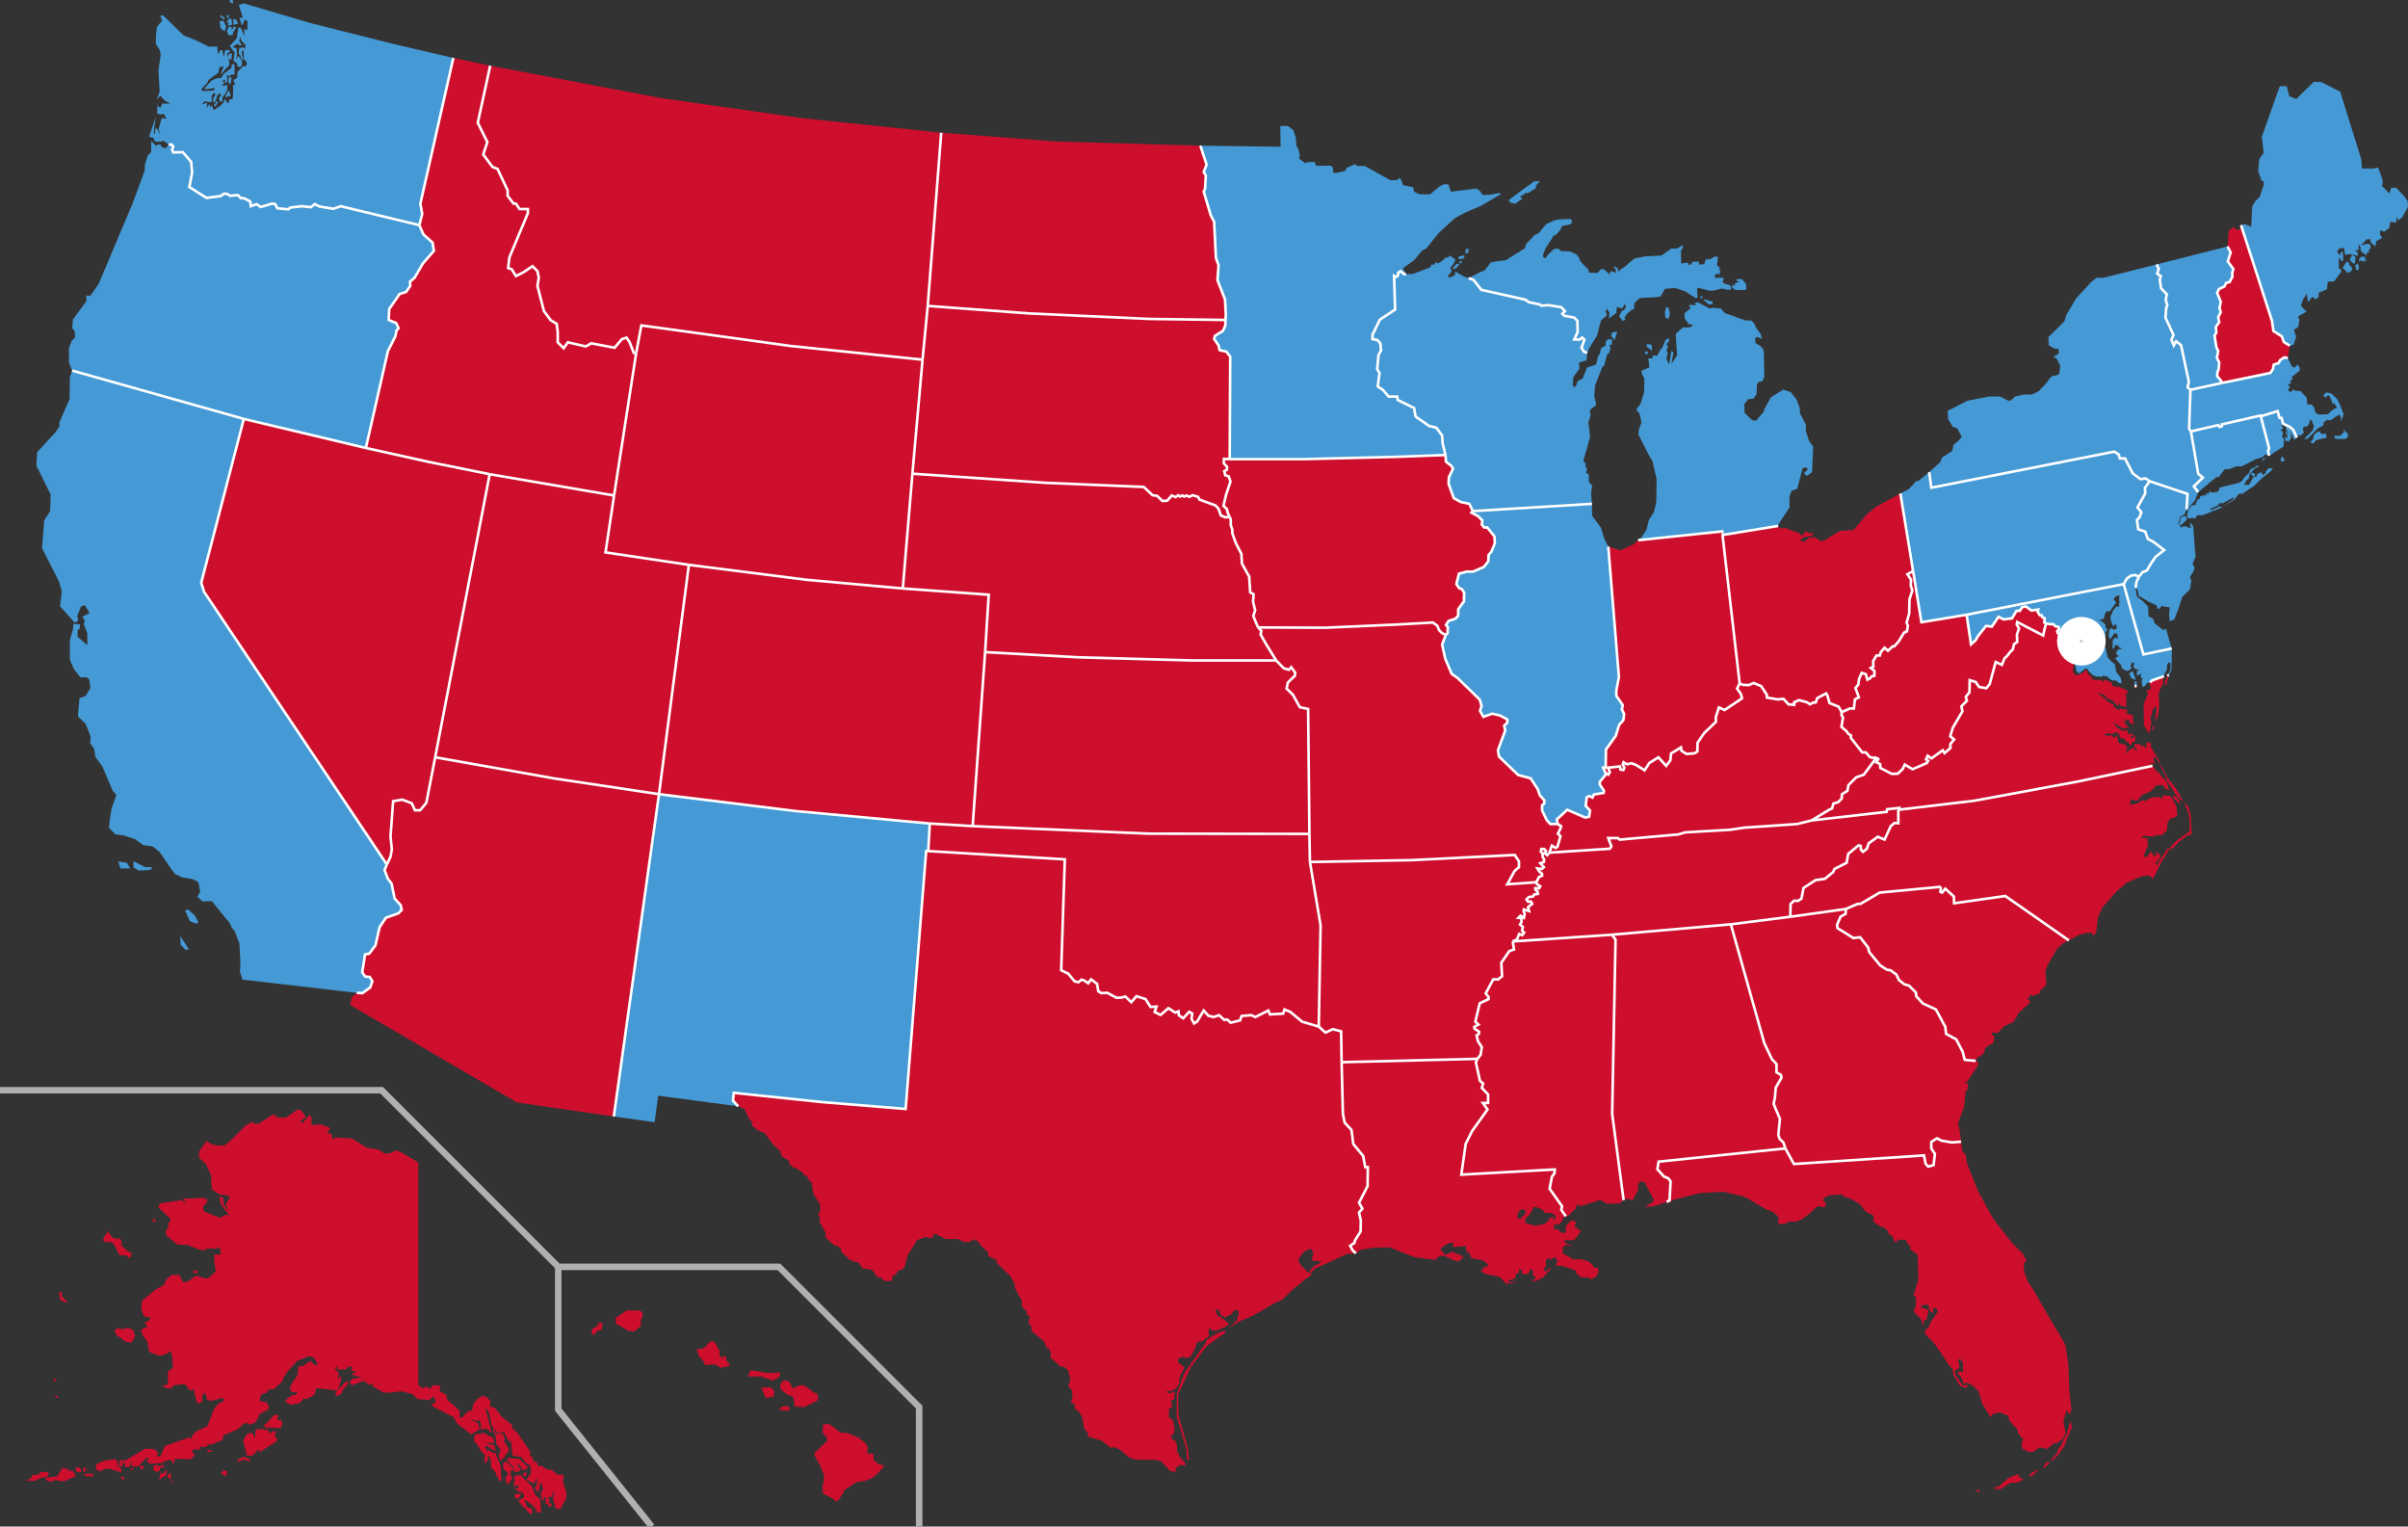 <?xml version="1.0" encoding="UTF-8" standalone="no"?>
<svg
   width="74.192"
   height="47.024"
   version="1.1"
   id="svg160"
   sodipodi:docname="2000.svg"
   inkscape:version="1.3.2 (091e20e, 2023-11-25, custom)"
   xmlns:inkscape="http://www.inkscape.org/namespaces/inkscape"
   xmlns:sodipodi="http://sodipodi.sourceforge.net/DTD/sodipodi-0.dtd"
   xmlns="http://www.w3.org/2000/svg"
   xmlns:svg="http://www.w3.org/2000/svg">
  <rect width="100%" height="100%" fill="#333333" stroke="none"/>
  <sodipodi:namedview
     id="namedview160"
     pagecolor="#505050"
     bordercolor="#ffffff"
     borderopacity="1"
     inkscape:showpageshadow="0"
     inkscape:pageopacity="0"
     inkscape:pagecheckerboard="1"
     inkscape:deskcolor="#505050"
     inkscape:zoom="10.967959"
     inkscape:cx="38.384534"
     inkscape:cy="21.562809"
     inkscape:window-width="1920"
     inkscape:window-height="1009"
     inkscape:window-x="-8"
     inkscape:window-y="-8"
     inkscape:window-maximized="1"
     inkscape:current-layer="g52" />
  <title
     id="title1">Blank map of the United States, territories not included</title>
  <defs
     id="defs1">
    <style
       type="text/css"
       id="style1">
.state {fill:#D0D0D0}                        /* default color for all states not specified below */
.borders {stroke:#FFFFFF; stroke-width:1}    /* color and width of borders between states */
.dccircle {display:yes}                      /* set display to yes to show the circle for the District of Columbia, or none to hide it */
.separator1 {stroke:#B0B0B0; stroke-width:2} /* color and width of lines around Alaska and Hawaii */

/* Individual states can be colored as follows:
.ks,.mt,.pa {fill:#0000FF}
.ca,.de {fill:#FF0000}
In this example, Kansas, Montana and Pennsylvania are colored blue, and California and Delaware are colored red.
Place this code in the empty space below. */



</style>
  </defs>
  <g
     class="state"
     id="g52"
     transform="matrix(0.08,0,0,0.08,0,-0.416)">
    <path
       class="al"
       d="m 643,467.4 0.4,-7.3 -0.9,-1.2 -1.7,-0.7 -2.5,-2.8 0.5,-2.9 48.8,-5.1 -0.7,-2.2 -1.5,-1.5 -0.5,-1.4 0.6,-6.3 -2.4,-5.7 0.5,-2.6 0.3,-3.7 2.2,-3.8 -0.2,-1.1 -1.7,-1 v -3.2 l -1.8,-1.9 -2.9,-6.1 -12.9,-45.8 -45.7,4 1.3,2 -1.3,67 4.4,33.2 0.9,-0.5 1.3,0.1 0.6,0.4 0.8,-0.1 2,-3.8 v -2.3 l 1.1,-1.1 1.4,0.5 3.4,6.4 v 0.9 l -3.3,2.2 3.5,-0.4 4.9,-1.6 z"
       id="path2"
       style="fill:#ce0e2d;fill-opacity:1">
      <title
         id="title2">Alabama</title>
    </path>
    <!-- The scale of Alaska is 42% that of the contiguous United States, so its area is reduced to about 17.6%. The Islands of Four Mountains, Andreanof Islands, Rat Islands and Near Islands are not shown. -->
    <path
       class="ak"
       d="m 15.8,572 h 2.4 l 0.7,0.7 -1,1.2 -1.9,0.2 -2.5,1.3 -3.7,-0.1 2.2,-0.9 0.3,-1.1 2.5,-0.3 z m 8.3,-1.7 1.3,0.5 h 0.9 l 0.5,1.2 0.3,-0.6 0.9,0.2 1.1,1.5 v 0.5 l -4.2,1.9 -2.4,-0.1 -1,-0.5 -1.1,0.7 h -2 l -1.1,-1.4 4.7,-0.5 z m 5.4,-0.1 1,0.1 0.7,0.7 v 1 L 29.9,572.1 29,571 Z m 2.5,0.3 1.3,-0.1 -0.1,1 -1.1,0.6 z m 0.3,2.2 3.4,-0.1 0.2,1.1 -1.3,0.1 -0.3,-0.5 -0.8,0.6 -0.4,-0.6 -0.9,-0.2 z m 166.3,7.6 2.1,0.1 -1,1.9 -1.1,-0.1 -0.4,-0.8 0.5,-1.3 m -1.1,-2.9 0.6,-1.3 -0.2,-2.3 2.4,-0.5 4.5,4.4 1.3,3.4 1.9,1.6 0.3,5.1 H 207 l -1.3,-2.3 -3.1,-2.4 H 202 l 1.1,2.8 1.7,0.2 0.2,2.1 -0.9,0.1 -4.1,-4.4 -0.1,-0.9 1.9,-1 v -1 l -0.5,-0.8 -1.6,-0.6 -1.7,-1.3 1.4,0.1 0.5,-0.4 -0.6,-0.9 -0.6,0.5 z m -3.6,-9.1 1.3,0.1 2.4,2.5 -0.2,0.8 -0.8,-0.1 -0.1,1.8 0.5,0.5 v 1.5 l -0.8,0.3 -0.4,1.2 -0.8,-0.4 -0.4,-2.2 1.1,-1.4 -2.1,-2.2 0.1,-1.2 z m 1.5,-1.5 1.9,0.2 2.5,0.1 3.4,3.2 -0.2,0.5 -1.1,0.6 -1.1,-0.2 -0.1,-0.7 -1.2,-1.6 -0.3,0.7 1,1.3 -0.2,1.2 -0.8,-0.1 -1.3,0.2 -0.1,-1.7 -2.6,-2.8 z m -12.7,-8.9 0.9,-0.4 h 1.6 l 0.7,-0.5 4.1,2.2 0.1,1.5 -0.5,0.5 h -0.8 l -1.4,-0.7 1.1,1.3 h 1.8 l 0.5,2 H 190 l -2.2,-1.5 -1.1,-0.2 0.6,1.3 0.1,0.9 0.8,-0.6 1.7,1.2 1.3,-0.1 -0.2,0.8 1.9,4.3 v 3.4 l 0.4,2.1 -0.8,0.3 -1.2,-2 -0.5,-1.5 -1.6,-1.6 -0.2,-2.7 -0.6,-1.7 h -0.7 l 0.3,1.1 v 0.5 l -1.4,1 0.1,-3.3 -1.6,-1.6 -1.3,-2.3 -1.2,-1.2 z m 7.2,-2.3 1.1,1.8 2.4,-0.1 1,2.1 -0.6,0.6 2,3.2 v 1.3 l -1.2,0.8 v 0.7 l -2,1.9 -0.5,-1.4 -0.1,-1.3 0.6,-0.7 v -1.1 l -1.5,-1.9 -0.5,-3.7 -0.9,-1.5 z m -56.7,-18.3 -4,4.1 v 1.6 l 2.1,-0.8 0.8,-1.9 2.2,-2.4 z m -31.6,16.6 v 0.6 l 1.8,1.2 0.2,-1.4 0.6,0.9 3.5,0.1 0.7,-0.6 0.2,-1.8 -0.5,-0.7 h -1.4 v -0.8 l 0.4,-0.6 v -0.4 l -1.5,-0.3 -3.3,3.6 z m -8.1,6.2 1.5,5.8 h 2.1 l 2.4,-2.5 0.3,1.2 6.3,-4 0.7,-1 -1,-1.1 v -0.7 l 0.5,-1.3 -0.9,-0.1 -2,1 V 556 l -2.7,-0.6 -2.4,0.3 -0.2,3.4 -0.8,-2 -1.5,-0.1 -1,0.6 z m -2.2,8.2 0.1,-0.7 2.1,-1.3 0.6,0.3 1.3,0.2 1.3,1.2 -2.2,-0.2 -0.4,-0.6 -1,0.6 z m -5.2,3.3 -1.1,0.8 1.5,1.4 0.8,-0.7 -0.1,-1.3 z m -6.3,-7.9 1.4,0.1 0.4,0.6 -1.8,0.1 z M 66,575.4 v 0.5 l 0.7,0.1 -0.1,-0.6 z m -0.4,-3.2 -1,1 v 0.5 l 0.7,1.1 1,-1 -0.7,-0.1 z m -2,-0.8 -0.3,1 -1.3,0.1 -0.4,0.2 v 1.3 l -0.5,0.9 h 0.6 l 0.7,-0.9 0.8,-0.1 0.9,-1 0.2,-1.3 z m -4.4,-2 -0.2,1.8 1.4,0.8 1.2,-0.6 v -1 l 1.7,-0.3 -0.1,-0.6 -0.9,-0.2 -0.7,0.6 -0.9,-0.5 z m -4.9,-0.1 1,0.7 -0.3,1.2 -1.4,-1.1 z m -4.2,1.3 1.4,0.1 -0.7,0.8 z m -3.5,3 1.8,1.1 -1.7,0.1 z m -25.4,-31.2 1.2,0.6 -0.8,0.6 z m -0.7,-6.3 0.4,1.2 0.8,-1.2 z m 24.3,-19.3 1.5,-0.1 0.9,0.4 1.1,-0.5 1.3,-0.1 1.6,0.8 0.8,1.9 -0.1,0.9 -1.2,2 -2.4,-0.2 -2.1,-1.8 -1,-0.4 -1.1,-2 z m -21.1,-14.4 0.1,1.9 2,2 v 0.5 L 25,506.6 23.3,505.8 23,504.7 22.7,503.1 Z M 42,479.1 v 1.2 l 1.9,1.8 h 2.3 l 0.6,1.1 v 1.6 l 2.1,1.9 1.8,1.2 -0.1,0.7 -0.7,1.1 -1.4,-1.2 -2.1,0.1 -0.8,-0.8 -0.9,-2.1 -1.5,-2.2 -2.6,-0.1 -1,-0.7 1,-2.1 z m 16.8,-4.5 h 1 l 0.1,1.1 h -1 z m 16.2,19.7 0.9,0.1 v 1.2 l -1.7,-0.5 z m 127.8,77.7 -1.2,0.4 -0.1,1.1 h 1.2 z m -157.6,-4.5 -1.3,-0.4 -4.1,0.6 -2.8,1.4 -0.1,1.9 1.9,0.7 1.5,-0.9 1.7,-0.1 4.7,1.4 0.1,-1.3 -1.6,-1.1 z m 2.1,2.3 -0.4,-1.4 1.2,0.2 0.1,1.4 H 50 l 0.4,-2.5 0.3,2.4 2.5,-0.1 3.2,-3.3 0.8,0.1 -0.7,1.3 1.4,0.9 4.2,-0.2 2.6,-1.2 1.4,-0.1 0.3,1.5 0.6,-0.5 0.4,-1.4 5.9,0.2 1.9,-1.6 -1.3,-1.1 0.6,-1.2 2.6,0.2 -0.2,-1.2 2.5,0.2 0.7,-1.1 1.1,0.2 4.6,-1.9 0.2,-1.7 5.6,-2.4 2,-1.9 1.2,-0.6 1.3,0.8 2.3,-0.9 1.1,-1.9 0.5,-1.3 1.7,-0.9 1.5,-0.7 0.4,-1.4 -1.1,-1.7 -2.2,-0.2 -0.2,-1.3 0.8,-1.6 1.4,-0.2 1.3,-1.5 1.9,-0.1 3.4,-3.2 0.4,-1.4 1.5,-2.3 3.8,-4.1 2.5,-0.9 1.9,-0.9 2.1,0.8 1.4,2.6 H 121 l -1.4,-1.5 -3,2 -1.7,0.1 -0.2,3.1 -3.1,4.9 0.6,2 h 2.3 l -0.6,1 -1.4,0.1 -2.4,1.8 v 0.9 l 1.9,1 3.4,-0.6 1.4,-1.7 1.4,0.1 3,-1.7 0.5,-2.3 1.6,-0.1 6.3,0.8 1,-1.1 1,-4.5 -1.6,1.1 0.6,-2.2 -1.6,-1.4 0.8,-1.5 0.1,1.5 h 3.4 l 0.7,-1 1.6,-0.1 -0.3,1.7 1.9,0.1 -1.9,1.3 4.1,1.1 -3.5,0.4 -1.3,1.2 0.9,1.4 4.6,-1.7 2.3,1.7 0.7,-0.9 0.6,1.4 4,2.3 h 2.9 l 3.9,-0.5 4.3,1.1 2,1.9 4.5,0.4 1.8,-1.5 0.8,2.4 -1.8,0.7 1.2,1.2 7.4,3.8 1.4,2.5 5.4,4.1 3.3,-2 -0.6,-2.2 -3.5,-2 3.1,1.2 0.5,-0.7 0.9,1.3 v 2.7 l 2.1,-0.6 2.1,1.8 -2.5,-9.8 1.2,1.3 1.4,6 2.2,2.5 2.4,-0.4 1.8,3.5 h 0.9 l 0.6,5.6 3.4,0.5 1.6,2.2 1.8,1.1 0.4,2.8 -1.8,2.6 2.9,1.6 1.2,-2.4 -0.2,3.1 -0.8,0.9 1.4,1.7 0.7,-2.4 -0.2,-1.2 0.8,0.2 0.6,2.3 -1,1.4 0.6,2.6 0.5,0.4 0.3,-1.6 0.7,0.6 -0.3,2 1.2,0.2 -0.4,0.9 1.7,-0.1 v -1 h -1 l 0.1,-1.7 -0.8,-0.6 1.7,-0.3 0.5,-0.8 v -1.6 l 0.5,1.3 -0.6,1.8 1.2,3.9 1.8,0.1 2.2,-4.2 0.1,-1.9 -1.3,-4 -0.1,-1.2 0.5,-1.2 -0.7,-0.7 -1.7,0.1 -2.5,-2 h -1.7 l -2,-1.4 h -1.5 l -0.5,-1.6 -1.4,-0.3 -0.2,-1.5 -1,-0.5 0.1,-1.7 -5.1,-7.4 -1.8,-1.5 V 554 l -4.3,-3.5 -0.7,-1.1 -1.6,-2 -1.9,-0.6 v -2.2 l -1.2,-1.3 -1.7,-0.7 -2.1,1.3 -1.6,2.1 -0.4,2.4 -1.5,0.1 -2.5,2.7 -0.8,-0.3 v -2.5 l -2.4,-2.2 -2.3,-2 -0.5,-2 -2.5,-1.3 0.2,-2.2 -2.8,-0.1 -0.7,1.1 h -1.2 l -0.7,-0.7 -1.2,0.8 -1.8,-1.2 v -85.8 l -6.9,-4.1 -1.8,-0.5 -2.2,1.1 -2.2,0.1 -2.3,-1.6 -4.3,-0.6 -5.8,-3.6 -5.7,-0.4 -2,0.5 -0.2,-1.8 -1.8,-0.7 1.1,-1 -0.2,-0.9 -3.2,-1.1 h -2.4 l -0.4,0.4 -0.9,-0.6 0.1,-2.6 -0.8,-0.9 -2.5,2.9 -0.8,-0.1 v -0.8 l 1.7,-0.8 v -0.8 l -1.9,-2.4 -1.1,-0.1 -4.5,3.1 h -3.9 l 0.4,-0.9 -1.8,-0.1 -5.2,3.4 h -1.8 l -0.6,-0.8 -2.7,1.5 -3.6,3.7 -2.8,2.7 -1.5,1.2 -2.6,0.1 -2.2,-0.4 -2.3,-1.3 v 0 l -2.8,3.9 -0.1,2.4 2.6,2.4 2.1,4.5 0.2,5.3 2.9,2 3.4,0.4 0.7,0.8 -1.5,2.3 0.7,2.7 -1.7,-2.6 v -2.4 l -1.5,-0.3 0.1,1.2 0.7,2.1 2.9,3.7 h -1.4 l -2.2,1.1 -6.2,-2.5 -0.1,-2 1.4,-1.3 v -1.4 l -2.1,-0.5 -2.3,0.2 -4.8,0.2 1.5,2.3 -1.9,-1.8 -8.4,1.2 -0.8,1.5 4.9,4.7 -0.8,1.4 -0.3,2 -0.7,0.8 -0.1,1.9 4.4,3.6 4.1,0.2 4.6,1.9 h 2 l 0.8,-0.6 3.8,0.1 0.1,-0.8 1.2,1.1 0.1,2 -2.5,-0.1 0.1,3.3 0.5,3.2 -2.9,2.7 -1.9,-0.1 -2,-0.8 -1,0.1 -3.1,2.1 -1.7,0.2 -1.4,-2.8 H 66 l -2.2,2 -0.5,1.8 -3.3,1.8 -5.3,4.3 -0.3,3.1 0.7,2.2 1,1.2 1,-0.4 0.9,1 -0.8,0.6 -1.5,0.9 1.1,1.5 -2.6,1.1 0.8,2.2 1.7,2.3 0.8,4.1 4,1.5 2.6,-0.8 1.7,-1.1 0.5,2.1 0.3,4.4 -1.9,1.4 v 4.4 l -0.6,0.9 h -1.7 l 1.7,1.2 2.1,-0.1 0.4,-1 4.6,-0.6 2,2.6 1.3,-0.7 1.3,5.1 1,0.5 1,-0.7 0.1,-2.4 0.9,-1 0.7,1.1 0.2,1.6 1.6,0.4 4.7,-1.2 0.2,1.2 -2,1.1 -1.6,1.7 -2.8,7 -4.3,2 -1.4,1.5 -0.3,1.4 -1,-0.6 -9.3,3.3 -1.8,4.1 -1.3,-0.4 0.5,-1.1 -1.5,-1.4 -3.5,-0.2 -5.3,3.2 -2.2,1.3 h -2.3 l -0.5,2.4 z"
       id="path3"
       style="fill:#ce0e2d;fill-opacity:1">
      <title
         id="title3">Alaska</title>
    </path>
    <path
       class="az"
       d="m 139.6,387.6 3,-2.2 0.8,-2.4 -1,-1.6 -1.8,-0.2 -1.1,-1.6 1.1,-6.9 1.6,-0.3 2.4,-3.2 1.6,-7 2.4,-3.6 4.8,-1.7 1.3,-1.3 -0.4,-1.9 -2.3,-2.5 -1.2,-5.8 -1.4,-1.8 -1.3,-3.4 0.9,-2.1 1.4,-3 0.5,-2.9 -0.5,-4.9 1,-13.6 3.5,-0.6 3.7,1.4 1.2,2.7 h 2 l 2.4,-2.9 3.4,-17.5 46.2,8.2 40,6 -17.4,124.1 -37.3,-5.4 -64.2,-37.5 0.5,-2.9 2,-1.8 z"
       id="path4"
       style="fill:#ce0e2d;fill-opacity:1">
      <title
         id="title4">Arizona</title>
    </path>
    <path
       class="ar"
       d="m 584.2,367 0.9,-2.2 1.2,0.5 0.7,-1 -0.8,-0.7 0.3,-1.5 -1.1,-0.9 0.6,-1 -0.1,-1.5 -1.1,-0.1 0.8,-0.8 1.3,0.8 0.3,-1.4 -0.4,-1.1 0.1,-0.7 2,0.6 -0.4,-1.5 1.6,-1.3 -0.5,-0.9 -1.1,0.1 -0.6,-0.9 0.9,-0.9 1.6,-0.2 0.5,-0.8 1.4,-0.2 -0.1,-0.8 -0.9,-0.9 v -0.5 h 1.5 l 0.4,-0.7 -1.4,-1 -0.1,-0.6 -11.2,0.8 2.8,-5.1 1.7,-1.5 v -2.2 l -1.6,-2.5 -39.8,2 -39.1,0.7 4.1,24.4 -0.7,39 2.6,2.3 2.8,-1.3 3.2,0.8 0.2,11.9 52.3,-1.3 1.2,-1.5 0.5,-3 -1.5,-2.3 -0.5,-2.2 0.9,-0.7 v -0.8 l -1.7,-1.1 -0.1,-0.7 1.6,-0.9 -1.2,-1.1 1.7,-7.1 3.4,-1.6 v -0.8 l -1.1,-1.4 2.9,-5.4 h 1.9 l 1.5,-1.2 -0.3,-5.2 3.1,-4.5 1.8,-0.6 -0.5,-3.1 z"
       id="path5"
       style="fill:#ce0e2d;fill-opacity:1">
      <title
         id="title5">Arkansas</title>
    </path>
    <path
       class="ca"
       d="m 69.4,365.6 3.4,5.2 -1.4,0.1 -1.8,-1.9 z m 1.9,-9.8 1.8,4.1 2.6,1 0.7,-0.6 -1.3,-2.5 -2.6,-2.4 z m -19.9,-19 v 2.4 l 2,1.2 4.4,-0.2 1,-1 -3.1,-0.2 z m -5.9,0.1 3.3,0.5 1.4,2.2 h -3.8 z m 47.9,45.5 -1,-3 0.2,-3 -0.4,-7.9 -1.8,-4.8 -1.2,-1.4 -0.6,-1.5 -7,-8.6 -3.6,0.1 -2,-1.9 1.1,-1.8 -0.7,-3.7 -2.2,-1.2 -3.9,-0.6 -2.8,-1.3 -1.5,-1.9 -4.5,-6.6 -2.7,-2.2 -3.7,-0.5 -3.1,-2.3 -4.7,-1.5 -2.8,-0.3 -2.5,-2.5 0.2,-2.8 0.8,-4.8 1.8,-5.1 -1.4,-1.6 -4,-9.4 -2.7,-3.7 -0.4,-3 -1.6,-2.3 0.2,-2.5 -2,-5 -2.9,-2.7 0.6,-7.1 2.4,-0.8 1.8,-3.1 -0.4,-3.2 -1,-0.9 h -2.5 l -2.5,-3.3 -1.5,-3.5 v -7.5 l 1.2,-4.2 0.2,-2.1 2.5,0.2 -0.1,1.6 -0.8,0.7 v 2.5 l 3.7,3.2 v -4.7 l -1.4,-3.4 0.5,-1.1 -1,-1.7 2.8,-1.5 -1.9,-3 -1.4,0.5 -1.5,3.8 0.5,1.3 -0.8,1 -0.9,-0.1 -5.4,-6.1 0.7,-5.6 -1.1,-3.9 -6.5,-12.8 0.8,-10.7 2.3,-3.6 0.2,-6.4 -5.5,-11.1 0.3,-5.2 6.9,-7.5 1.7,-2.4 -0.1,-1.4 4,-9.2 0.1,-8.4 0.9,-2.5 66.1,18.6 -16.4,63.1 1.1,3.5 70.4,105 -0.9,2.1 1.3,3.4 1.4,1.8 1.2,5.8 2.3,2.5 0.4,1.9 -1.3,1.3 -4.8,1.7 -2.4,3.6 -1.6,7 -2.4,3.2 -1.6,0.3 -1.1,6.9 1.1,1.6 1.8,0.2 1,1.6 -0.8,2.4 -3,2.2 -2.2,-0.1 z"
       id="path6"
       style="fill:#4599d5;fill-opacity:1">
      <title
         id="title6">California</title>
    </path>
    <path
       class="co"
       d="m 374.6,323.3 -16.5,-1 -51.7,-4.8 -52.6,-6.5 11.5,-88.3 44.9,5.7 37.5,3.4 33.1,2.4 -1.4,22.1 z"
       id="path7"
       style="fill:#ce0e2d;fill-opacity:1">
      <title
         id="title7">Colorado</title>
    </path>
    <path
       class="ct"
       d="m 873.5,178.9 0.4,-1.1 -3.2,-12.3 -0.1,-0.3 -14.9,3.4 v 0.7 l -0.9,0.3 -0.5,-0.7 -10.5,2.4 2.8,16.3 1.8,1.5 -3.5,3.4 1.7,2.2 5.4,-4.5 1.7,-1.3 h 0.8 l 2.4,-3.1 1.4,0.1 2.9,-1.1 h 2.1 l 5.3,-2.7 2.8,-0.9 1,-1 1.5,0.5 z"
       id="path8"
       style="fill:#4599d5;fill-opacity:1">
      <title
         id="title8">Connecticut</title>
    </path>
    <path
       class="de"
       d="m 822.2,226.6 -1.6,0.3 -1.5,1.1 -1.2,2.1 7.6,27.1 10.9,-2.3 -2.2,-7.6 -1.1,0.5 -3.3,-2.6 -0.5,-1.7 -1.8,-1 -0.2,-3.7 -2.1,-2.2 -1.1,-0.8 -1.2,-1.1 -0.4,-3.2 0.3,-2.1 1,-2.2 z"
       id="path9"
       style="fill:#4599d5;fill-opacity:1">
      <title
         id="title9">Delaware</title>
    </path>
    <path
       class="fl"
       d="m 751.7,445.1 -4,-0.7 -1.7,-0.9 -2.2,1.4 v 2.5 l 1.4,2.1 -0.5,4.3 -2.1,0.6 -1,-1.1 -0.6,-3.2 -50.1,3.3 -3.3,-6 -48.8,5.1 -0.5,2.9 2.5,2.8 1.7,0.7 0.9,1.2 -0.4,7.3 -1.1,0.6 0.5,0.4 1,-0.3 0.7,-0.8 10.5,-2.7 9.2,-0.5 8.1,1.9 8.5,5 2.4,0.8 2.2,2 -0.1,2.7 h 2.4 l 1.9,-1 2.5,0.1 2,-0.8 2.9,-2 3.1,-2.9 1.1,-0.4 0.6,0.5 h 1.4 l 0.5,-0.8 -0.5,-1.2 -0.6,-0.6 0.2,-0.8 2,-1.1 5,-0.4 0.8,1 1,0.1 2.3,1 3,1.8 1.2,1.7 1.1,1.2 2.8,1.4 v 2.4 l 2.8,1.9 1,0.1 1.6,1.4 0.7,1.6 1,0.2 0.8,2.1 0.7,0.6 1,-1.1 2.9,0.1 0.5,1.4 1.1,0.9 v 1.3 l 2.9,2.2 0.2,9.6 -1.8,5.8 1,1.2 -0.2,3.4 -0.8,1.4 0.7,1.2 2.3,2.3 0.3,1.5 0.8,1 -0.4,-1.9 1.3,-0.6 0.8,-3.6 -3,-1.2 0.1,-0.6 2.6,-0.4 0.9,2.6 1.1,0.6 0.1,-2 1.1,0.3 0.6,0.8 -0.1,0.7 -2.9,4.2 -0.2,1.1 -1.7,1.9 v 1.1 l 3.7,3.8 5.3,7.9 1.8,2.1 v 1.8 l 2.8,4.6 2.3,0.6 0.7,-1.2 -2.1,0.3 -3,-4.5 0.2,-1.4 1.5,-0.8 v -1.5 l -0.6,-1.3 0.9,-0.9 0.4,0.9 0.7,0.5 v 4 l -1.2,-0.6 -0.8,0.9 1.4,1.6 1,2.6 1.2,-0.6 2.3,1.2 2.1,2.2 1.6,5.1 3.1,4.8 0.8,-1.3 2.8,-0.5 3.2,1.3 0.3,1.7 3.3,3.8 0.1,1.1 2.2,2.7 -0.7,0.5 v 2.7 l 2.7,1.4 h 1.5 l 2.7,-1.8 1.5,0.3 1.1,0.4 2.3,-1.7 0.2,-0.7 1.2,0.3 2.4,-1.7 1.3,-2.3 -0.7,-3.2 -0.2,-1.3 1.1,-4 0.6,-0.2 0.6,1.6 0.8,-1.8 -0.8,-7.2 -0.4,-10.5 -1,-6.8 -0.7,-1.7 -6.6,-11.1 -5.2,-9.1 -2.2,-3.3 -1.3,-3.6 -0.2,-3.4 0.9,-0.3 v -0.9 l -1.1,-2.2 -4,-4 -7.6,-9.7 -5.7,-10.4 -4.3,-10.7 -0.6,-3.7 -1.2,-1 -0.5,-3.8 z m 9.2,134.5 1.7,-0.1 -0.7,-1 z m 7.3,-1.1 v -0.7 l 1.6,-0.2 3.7,-3.3 1.5,-0.6 2.4,-0.9 0.3,1.3 1.7,0.8 -2.6,1.2 h -2.4 l -3.9,2.5 z m 17.2,-7.6 -3,1.4 -1,1.3 1.1,0.1 z m 3.8,-2.9 -1.1,0.3 -1.4,2 1.1,-0.2 1.5,-1.6 z m 8.3,-15.7 -1.7,5.6 -0.8,1 -1,2.6 -1.2,1.6 -0.7,1.7 -1.9,2.2 v 0.9 l 2.7,-2.8 2.4,-3.5 0.6,-2 2.1,-4.9 z"
       id="path10"
       style="fill:#ce0e2d;fill-opacity:1">
      <title
         id="title10">Florida</title>
    </path>
    <path
       class="ga"
       d="m 761.8,414.1 v 1.4 l -4.2,6.2 -1.2,0.2 1.5,0.5 v 2 l -0.9,1.1 -0.6,6 -2.3,6.2 0.5,2 0.7,5.1 -3.6,0.3 -4,-0.7 -1.7,-0.9 -2.2,1.4 v 2.5 l 1.4,2.1 -0.5,4.3 -2.1,0.6 -1,-1.1 -0.6,-3.2 -50.1,3.3 -3.3,-6 -0.7,-2.2 -1.5,-1.5 -0.5,-1.4 0.6,-6.3 -2.4,-5.7 0.5,-2.6 0.3,-3.7 2.2,-3.8 -0.2,-1.1 -1.7,-1 v -3.2 l -1.8,-1.9 -2.9,-6.1 -12.9,-45.8 22.9,-2.9 21.4,-3 -0.1,1.9 -1.9,1 -1.4,3.2 0.2,1.3 6.1,3.8 2.6,-0.3 3.1,4 0.4,1.7 4.2,5.1 2.6,1.7 1.4,0.2 2.2,1.6 1.1,2.2 2,1.6 1.8,0.5 2.7,2.7 0.1,1.4 2.6,2.8 5,2.3 3.6,6.7 0.3,2.7 3.9,2.1 2.5,4.8 0.8,3.1 4.2,0.4 z"
       id="path11"
       style="fill:#ce0e2d;fill-opacity:1">
      <title
         id="title11">Georgia</title>
    </path>
    <!-- Hawaii is shown in the same scale as the contiguous United States. The Northwestern Hawaiian Islands are not shown. -->
    <path
       class="hi"
       d="m 317,553.7 -0.2,3.2 1.7,1.9 0.1,1.2 -4.8,4.5 -0.1,1.2 1.9,3.2 1.7,4.2 v 2.6 l -0.5,1.2 0.1,3.4 4.1,2.1 1.1,1.1 1.2,-1.1 2.1,-3.6 4.5,-2.9 3.3,-0.5 2.5,-1 1.7,-1.2 3.2,-3.5 -2.8,-1.1 -1.4,-1.4 0.1,-1.7 -0.5,-0.6 h -2 l 0.2,-2.5 -0.7,-1.2 -2.6,-2.3 -4.5,-1.9 -2.8,-0.2 -3.3,-2.7 -1.2,-0.6 z m -15.3,-17 -1.1,1.5 -0.1,1.7 2.7,2.4 1.9,0.5 0.6,1 0.4,3 3.6,0.2 5.3,-2.6 -0.1,-2.5 -1.4,-0.5 -3.5,-2.6 -1.8,-0.3 -2.9,1.3 -1.5,-2.7 z m -1.5,11.5 0.9,-1.4 2.5,-0.3 0.6,1.8 z m -7,-8.7 1.7,4 3.1,-0.6 0.3,-2 -1.4,-1.5 z m -4.1,-6.7 -1.1,2.4 h 5 l 4.8,1.6 2.5,-1.6 0.2,-1.5 -4.8,0.2 z m -16,-10.6 -1.9,2.1 -2.9,0.6 0.8,2.2 2.2,2.8 0.1,1 2.1,-0.3 2.3,0.1 1.7,1.2 3.5,-0.8 v -0.7 l -1,-0.8 -0.5,-2.1 -0.8,-0.3 -0.5,1 -1.2,-1.3 0.2,-1.4 -1.8,-3.3 -1.1,-0.7 z m -31.8,-12.4 -4.2,2.9 0.2,2.3 2.4,1.2 1.9,1.3 2.7,0.4 2.6,-2.2 -0.2,-1.9 0.8,-1.7 v -1.4 l -1,-0.9 z m -10.8,4.8 -0.3,1.2 -1.9,0.9 -0.6,1.8 1,0.8 1.1,-1.5 1.9,-0.6 0.4,-2.6 z"
       id="path12"
       style="fill:#ce0e2d;fill-opacity:1">
      <title
         id="title12">Hawaii</title>
    </path>
    <path
       class="id"
       d="m 165.3,183.1 -24.4,-5.4 8.5,-37.3 2.9,-5.8 0.4,-2.1 0.8,-0.9 -0.9,-2 -2.9,-1.2 0.2,-4.2 4,-5.8 2.5,-0.8 1.6,-2.3 -0.1,-1.6 1.8,-1.6 3.2,-5.5 4.2,-4.8 -0.5,-3.2 -3.5,-3.1 -1.6,-3.6 1.1,-4.3 -0.7,-4 12.7,-56.1 14.2,3 -4.8,22 3.7,7.4 -1.6,4.8 3.6,4.8 1.9,0.7 3.9,8.3 v 2.1 l 2.3,3 h 0.9 l 1.4,2.1 h 3.2 v 1.6 l -7.1,17 -0.5,4.1 1.4,0.5 1.6,2.6 2.8,-1.4 3.6,-2.4 1.9,1.9 0.5,2.5 -0.5,3.2 2.5,9.7 2.6,3.5 2.3,1.4 0.4,3 v 4.1 l 2.3,2.3 1.6,-2.3 6.9,1.6 2.1,-1.2 9,1.7 2.8,-3.3 1.8,-0.6 1.2,1.8 1.6,4.1 0.9,0.1 -8.5,54.8 -47.9,-8.2 z"
       id="path13"
       style="fill:#ce0e2d;fill-opacity:1">
      <title
         id="title13">Idaho</title>
    </path>
    <path
       class="il"
       d="m 623.5,265.9 -1,5.2 v 2 l 2.4,3.5 v 0.7 l -0.3,0.9 0.9,1.9 -0.3,2.4 -1.6,1.8 -1.3,4.2 -3.8,5.3 -0.1,7 h -1 l 0.9,1.9 v 0.9 l -2.2,2.7 0.1,1.1 1.5,2.2 -0.1,0.9 -3.7,0.6 -0.6,1.2 -1.2,-0.6 -1,0.5 -0.4,3.3 1.7,1.8 -0.4,2.4 -1.5,0.3 -6.9,-3 -4,3.7 0.3,1.8 h -2.8 l -1.4,-1.5 -1.8,-3.8 v -1.9 l 0.8,-0.6 0.1,-1.3 -1.7,-1.9 -0.9,-2.5 -2.7,-4.1 -4.8,-1.3 -7.4,-7.1 -0.4,-2.4 2.8,-7.6 -0.4,-1.9 1.2,-1.1 v -1.3 l -2.8,-1.5 -3,-0.7 -3.4,1.2 -1.3,-2.3 0.6,-1.9 -0.7,-2.4 -8.6,-8.4 -2.2,-1.5 -2.5,-5.9 -1.2,-5.4 1.4,-3.7 0.7,-0.7 0.1,-2.3 -0.7,-0.9 1,-1.5 1.8,-0.6 0.9,-0.3 1,-1.2 v -2.4 l 1.7,-2.4 0.5,-0.5 0.1,-3.5 -0.9,-1.4 -1,-0.3 -1.1,-1.6 1,-4 3,-0.8 h 2.4 l 4.2,-1.8 1.7,-2.2 0.1,-2.4 1.1,-1.3 1.3,-3.2 -0.1,-2.6 -2.8,-3.5 h -1.2 l -0.9,-1.1 0.2,-1.6 -1.7,-1.7 -2.5,-1.3 0.5,-0.6 45.9,-2.8 0.1,4.6 3.4,4.6 1.2,4.1 1.6,3.2 z"
       id="path14"
       style="fill:#4599d5;fill-opacity:1">
      <title
         id="title14">Illinois</title>
    </path>
    <path
       class="in"
       d="m 629.2,214.8 -5.1,2.3 -4.7,-1.4 4.1,50.2 -1,5.2 v 2 l 2.4,3.5 v 0.7 l -0.3,0.9 0.9,1.9 -0.3,2.4 -1.6,1.8 -1.3,4.2 -3.8,5.3 -0.1,7 h -1 l 0.9,1.9 1.1,0.8 0.6,-1 -0.7,-1.7 4.6,-0.5 0.2,1.2 1.1,0.2 0.4,-0.9 -0.6,-1.3 0.3,-0.8 1.3,0.8 1.7,-0.4 1.7,0.6 3.4,2.1 1.8,-2.8 3.5,-2.2 3,3.3 1.6,-2.1 0.3,-2.7 3.8,-2.3 0.2,1.3 1.9,1.2 3,-0.2 1.2,-0.7 0.1,-3.4 2.5,-3.7 4.6,-4.4 -0.1,-1.7 1.2,-3.8 2.2,1 6.7,-4.5 -0.4,-1.7 -1.5,-2.1 1,-1.9 -6.6,-57.2 -0.1,-1.4 -32.4,3.4 z"
       id="path15"
       style="fill:#ce0e2d;fill-opacity:1">
      <title
         id="title15">Indiana</title>
    </path>
    <path
       class="ia"
       d="m 556.9,183 2.1,1.6 0.6,1.1 -1.6,3.3 -0.1,2.5 2,5.5 2.7,1.5 3.3,0.7 1.3,2.8 -0.5,0.6 2.5,1.3 1.7,1.7 -0.2,1.6 0.9,1.1 h 1.2 l 2.8,3.5 0.1,2.6 -1.3,3.2 -1.1,1.3 -0.1,2.4 -1.7,2.2 -4.2,1.8 h -2.4 l -3,0.8 -1,4 1.1,1.6 1,0.3 0.9,1.4 -0.1,3.5 -0.5,0.5 -1.7,2.4 v 2.4 l -1,1.2 -0.9,0.3 -1.8,0.6 -1,1.5 0.7,0.9 -0.1,2.3 -0.7,0.7 -1.5,-0.8 -1.1,-1.1 -0.6,-1.6 -1.7,-1.3 -14.3,0.8 -27.2,1.2 -25.9,-0.1 -1.8,-4.4 0.7,-2.2 -0.8,-3.3 0.2,-2.9 -1.3,-0.7 -0.4,-6.1 -2.8,-5 -0.2,-3.7 -2.2,-4.3 -1.3,-3.7 v -1.4 l -0.6,-1.7 v -2.3 l -0.5,-0.9 -0.7,-1.7 -0.3,-1.3 -1.3,-1.2 1,-4.3 1.7,-5.1 -0.7,-2 -1.3,-0.4 -0.4,-1.6 1,-0.5 0.1,-1.1 -1.3,-1.5 0.1,-1.6 2.2,0.1 h 28.2 l 36.3,-0.9 18.6,-0.7 z"
       id="path16"
       style="fill:#ce0e2d;fill-opacity:1">
      <title
         id="title16">Iowa</title>
    </path>
    <path
       class="ks"
       d="m 459.1,259.5 -43.7,-1.2 -36,-2 -4.8,67 67.7,2.9 62,0.1 -0.5,-48.1 -3.2,-0.7 -2.6,-4.7 -2.5,-2.5 0.5,-2.3 2.7,-2.6 0.1,-1.2 -1.5,-2.1 -0.9,1 -2,-0.6 -2.9,-3 z"
       id="path17"
       style="fill:#ce0e2d;fill-opacity:1">
      <title
         id="title17">Kansas</title>
    </path>
    <path
       class="ky"
       d="m 692.1,322.5 -20.5,1.4 -5.2,0.8 -17.4,1 -2.6,0.8 -22.6,2 -0.7,-0.6 h -3.7 l 1.2,3.2 -0.6,0.9 -23.3,1.5 1,-2.7 1.4,0.9 0.7,-0.4 1.2,-4.1 -1,-1 1,-2 0.2,-0.9 -1.3,-0.8 -0.3,-1.8 4,-3.7 6.9,3 1.5,-0.3 0.4,-2.4 -1.7,-1.8 0.4,-3.3 1,-0.5 1.2,0.6 0.6,-1.2 3.7,-0.6 0.1,-0.9 -1.5,-2.2 -0.1,-1.1 2.2,-2.7 v -0.9 l 1.1,0.8 0.6,-1 -0.7,-1.7 4.6,-0.5 0.2,1.2 1.1,0.2 0.4,-0.9 -0.6,-1.3 0.3,-0.8 1.3,0.8 1.7,-0.4 1.7,0.6 3.4,2.1 1.8,-2.8 3.5,-2.2 3,3.3 1.6,-2.1 0.3,-2.7 3.8,-2.3 0.2,1.3 1.9,1.2 3,-0.2 1.2,-0.7 0.1,-3.4 2.5,-3.7 4.6,-4.4 -0.1,-1.7 1.2,-3.8 2.2,1 6.7,-4.5 -0.4,-1.7 -1.5,-2.1 1,-1.9 1.3,0.5 2.2,0.1 1.9,-0.8 2.9,1.2 2.2,3.4 v 1 l 4.1,0.7 2.3,-0.2 1.9,2.1 2.2,0.2 v -1 l 1.9,-0.8 3,0.8 1.2,0.8 1.3,-0.7 h 0.9 l 0.6,-1.7 3.4,-1.8 0.5,0.8 0.8,2.9 3.5,1.4 1.2,2.1 -0.1,1.1 0.6,1 -0.6,3.6 1.9,1.6 0.8,1.1 1,0.6 -0.1,0.9 4.4,5.6 h 1.4 l 1.5,1.8 1.2,0.3 1.4,-0.1 -4.9,6.6 -2.9,1 -3,3 -0.4,2.2 -2.1,1.3 -0.1,1.7 -1.4,1.4 -1.8,0.5 -0.5,1.9 -1,0.4 -6.9,4.2 z m -98,11.3 -0.7,-0.7 0.2,-1 h 1.1 l 0.7,0.7 -0.3,1 z"
       id="path18"
       style="fill:#ce0e2d;fill-opacity:1">
      <title
         id="title18">Kentucky</title>
    </path>
    <path
       class="la"
       d="m 602.5,472.8 -1.2,-1.8 0.3,-1.3 -4.8,-6.8 0.9,-4.6 1,-1.4 0.1,-1.4 -36,2 1.7,-11.9 2.4,-4.8 6,-8.4 -1.8,-2.5 h 2 v -3.3 l -2.4,-2.5 0.5,-1.7 -1.2,-1 -1.6,-7.1 0.6,-1.4 -52.3,1.3 0.5,19.9 0.7,3.4 2.6,2.8 0.7,5.4 3.8,4.6 0.8,4.3 h 1 l -0.1,7.3 -3.3,6.4 1.3,2.3 -1.3,1.5 0.7,3 -0.1,4.3 -2.2,3.5 -0.1,0.8 -1.7,1.2 1,1.8 1.2,1.1 1.6,-1.3 5.3,-0.9 6.1,-0.1 9.6,3.8 8,1 1.5,-1.4 1.8,-0.2 4.8,2.2 1.6,-0.4 1.1,-1.5 -4.2,-1.8 -2.2,1 -1.1,-0.2 -1.4,-2 3.3,-2.2 1.6,-0.1 v 1.7 l 1.5,-0.1 3.4,-0.3 0.4,2.3 1.1,0.4 0.6,1.9 4.8,1 1.7,1.6 v 0.7 h -1.2 l -1.5,1.7 1.7,1.2 5.4,1 2.7,2.8 4.4,-1 -3.7,0.2 -0.1,-0.6 2.8,-0.7 0.2,-1.8 1.2,-0.3 V 494 l 1.1,0.1 v 1.6 l 2.5,0.1 0.8,-1.9 0.9,0.3 0.2,2.5 1.2,0.2 -1.8,2 2.6,-0.9 2,-1.1 2.9,-3.3 h -0.7 l -1.3,1.2 -0.4,-0.1 -0.5,-0.8 0.9,-1.2 v -2.3 l 1.1,-0.8 0.7,0.7 1,-0.8 1,-0.1 0.6,1.3 -0.6,1.9 h 2.4 l 5.1,1.7 0.5,1.3 1.6,1.4 2.8,0.1 1.3,0.7 1.8,-1 0.9,-1.7 v -1.7 h -1.4 l -1.2,-1.4 -1.1,-1.1 -3.2,-0.9 -2.6,0.2 -4.2,-2.4 v -2.3 l 1.3,-1 2.4,0.6 -3.1,-1.6 0.2,-0.8 h 3.6 l 2.6,-3.5 -2.6,-1.8 0.8,-1.5 -1.2,-0.8 h -0.8 l -2,2.1 v 2.1 l -0.6,0.7 -1.1,-0.1 -1.6,-1.4 h -1.3 V 477 l 0.6,-0.7 0.8,0.7 1.7,-1.6 0.7,-1.6 0.8,-0.3 z m -10.3,-2.7 1.9,1 0.8,1.1 2.5,0.1 1.5,0.8 0.2,1.4 -0.4,0.6 -0.9,-1.5 -1.4,1.2 -0.9,1.4 -2.8,0.8 -1.6,0.1 -3.7,-1 0.1,-1.7 2,-2 1.1,-2.4 z m -4.7,1.2 v 1.1 l -1.8,2 h -1.2 v -2.2 l 1.6,-1.5 z"
       id="path19"
       style="fill:#ce0e2d;fill-opacity:1">
      <title
         id="title19">Louisiana</title>
    </path>
    <path
       class="me"
       d="m 875,128.7 0.6,4 3.2,2 0.8,2.2 2.3,1.4 1.4,-0.3 1,-3 -0.8,-2.9 1.6,-0.9 0.5,-2.8 -0.6,-1.3 3.3,-1.9 -2.2,-2.3 0.9,-2.4 1.4,-2.2 0.5,3.2 1.6,-2 1.3,0.9 1.2,-0.8 v -1.7 l 3.2,-1.3 0.3,-2.9 2.5,-0.2 2.7,-3.7 v -0.7 l -0.9,-0.5 -0.1,-3.3 0.6,-1.1 0.2,1.6 1,-0.5 -0.2,-3.2 -0.9,0.3 -0.1,1.2 -1.2,-1.4 0.9,-1.4 0.6,0.1 1.1,-0.4 0.5,2.8 2,-0.3 2.9,0.7 v -1 l -1.1,-1.2 1.3,0.1 0.1,-2.3 0.6,0.8 0.3,1.9 2.1,1.5 0.2,-1 0.9,-0.2 -0.3,-0.8 0.8,-0.6 -0.1,-1.6 -1.6,-0.2 -2,0.7 1.4,-1.6 0.7,-0.8 1.3,-0.2 0.4,1.3 1.7,1.6 0.4,-2.1 2.3,-1.2 -0.9,-1.3 0.1,-1.7 1.1,0.5 h 0.7 l 1.7,-1.4 0.4,-2.3 2.2,0.3 0.1,-0.7 0.2,-1.6 0.5,1.4 1.5,-1 2.3,-4.1 -0.1,-2.2 -1.4,-2 -3,-3.2 H 921 l -0.8,2.2 -2.9,-3 0.3,-0.8 v -1.5 l -1.6,-4.5 -0.8,-0.2 -0.7,0.4 h -4.8 l -0.3,-3.6 -8.1,-26 -7.3,-3.7 -2.9,-0.1 -6.7,6.6 -2.7,-1 -1,-3.9 H 878 l -6.9,19.5 0.7,6.2 -1.7,2.4 -0.4,4.6 1.3,3.7 0.8,0.2 v 1.6 l -1.6,4.5 -1.5,1.4 -1.3,2.2 -0.4,7.8 -2.4,-1 -1.5,0.4 z m 34.6,-24.7 -1,0.8 v 1.3 l 0.7,-0.8 0.9,0.8 0.4,-0.5 1.1,0.2 -1,-0.8 0.4,-0.8 z m -1.7,2.6 -1,1.1 0.5,0.4 -0.1,1 h 1.1 v -1.8 z m -3,-1.6 0.9,1.3 1,0.5 0.3,-1 V 104 l -1.3,-0.7 -0.4,1.2 z m -1,5 -1.7,-1.7 1.6,-2.4 0.8,0.3 0.2,1.1 1,0.8 v 1.1 l -1,1 z"
       id="path20"
       style="fill:#4599d5;fill-opacity:1">
      <title
         id="title20">Maine</title>
    </path>
    <path
       class="md"
       d="m 822.9,269.3 v -1.7 h -0.8 v 1.8 z m 11.8,-3.9 1.2,-2.2 0.1,-2.5 -0.6,-0.6 -0.7,0.9 -0.2,2.1 -0.8,1.4 -0.3,1.1 -4.6,1.6 -0.7,0.8 -1.3,0.2 -0.4,0.9 -1.3,0.6 -0.3,-2.5 0.4,-0.7 -0.8,-0.5 0.2,-1.5 -1.6,1 v -2 l 1.2,-0.3 -1.9,-0.4 -0.7,-0.8 0.4,-1.3 -0.8,-0.6 -0.7,1.6 0.5,0.8 -0.7,0.6 -1.1,0.5 -2,-1 -0.2,-1.2 -1,-1.1 -1.4,-1.7 1.5,-0.8 -1,-0.6 v -0.9 l 0.6,-1 1.7,-0.3 -1.4,-0.6 -0.1,-0.7 -1.3,-0.1 -0.4,1.1 -0.6,0.3 0.1,-3.4 1,-1 0.8,0.7 0.1,-1.6 -1,-0.9 -0.9,1.1 -1,1.4 -0.6,-1 0.2,-2.4 0.9,-1 0.9,0.9 1.2,-0.7 -0.4,-1.7 -1,1 -0.9,-2.1 -0.2,-1.7 1.1,-2.4 1.1,-1.4 1.4,-0.2 -0.5,-0.8 0.5,-0.6 -0.3,-0.7 0.2,-2.1 -1.5,0.4 -0.8,1.1 1,1.3 -2.6,3.6 -0.9,-0.4 -0.7,0.9 -0.6,2.2 -1.8,0.5 1.3,0.6 1.3,1.3 -0.2,0.7 0.9,1.2 -1.1,1 0.5,0.3 -0.5,1.3 v 2.1 l -0.5,1.3 0.9,1.1 0.7,3.4 1.3,1.4 1.6,1.4 0.4,2.8 1.6,2 0.4,1.4 v 1 h -0.7 l -1.5,-1.2 -0.4,0.2 -1.2,-0.2 -1.7,-1.4 -1.4,-0.3 -1,0.5 -1.2,-0.3 -0.4,0.2 -1.7,-0.8 -1,-1 -1,-1.3 -0.6,-0.2 -0.8,0.7 -1.6,1.3 -1.1,-0.8 -0.4,-2.3 0.8,-2.1 -0.3,-0.5 0.3,-0.4 -0.7,-1 1,-0.1 1,-0.9 0.4,-1.8 1.7,-2.6 -2.6,-1.8 -1,1.7 -0.6,-0.6 h -1 l -0.6,-0.1 -0.4,-0.4 0.1,-0.5 -1.7,-0.6 -0.8,0.3 -1.2,-0.1 -0.7,-0.7 -0.5,-0.2 -0.2,-0.7 0.6,-0.8 v -0.9 l -1.2,-0.2 -1,-0.9 -0.9,0.1 -1.6,-0.3 -0.9,-0.4 0.2,-1.6 -1,-0.5 -0.2,-0.7 h -0.7 l -0.8,-1.2 0.2,-1 -2.6,0.4 -2.2,-1.6 -1.4,0.3 -0.9,1.4 h -1.3 l -1.7,2.9 -3.3,0.4 -1.9,-1 -2.6,3.8 -2.2,-0.3 -3.1,3.9 -0.9,1.6 -1.8,1.6 -1.7,-11.4 60.5,-11.8 7.6,27.1 10.9,-2.3 v 5.3 l -0.1,3.1 -1,1.8 z m -13.4,-1.8 -1.3,0.9 0.8,1.8 1.7,0.8 -0.4,-1.6 z"
       id="path21"
       style="fill:#4599d5;fill-opacity:1">
      <title
         id="title21">Maryland</title>
    </path>
    <path
       class="ma"
       d="m 899.9,174.2 h 3.4 l 0.9,-0.6 0.1,-1.3 -1.9,-1.8 0.4,1 -1.5,1.5 H 899 l 0.1,0.8 z m -9,1.8 -1.2,-0.6 1,-0.8 0.6,-2.1 1.2,-1 0.8,-0.2 0.6,0.9 1.1,0.2 0.6,-0.6 0.5,1.9 -1.3,0.3 -2.8,0.7 z m -34.9,-23.4 18.4,-3.8 1,-1.5 0.3,-1.7 1.9,-0.6 0.5,-1.1 1.7,-1.1 1.3,0.3 1.7,3.3 1,0.4 1.1,-1.3 0.8,1.3 v 1.1 l -3,2.4 0.2,0.8 -0.9,1 0.4,0.8 -1.3,0.3 0.9,1.2 -0.8,0.7 0.6,1 0.9,-0.2 0.3,-0.8 1.1,0.6 h 1.8 l 2.5,2.6 0.2,2.6 1.8,0.1 0.8,1.1 0.6,2 1,0.7 h 1.9 l 1.9,-0.1 0.8,-0.9 1.6,-1.2 1.1,-0.3 -1.2,-2.1 -0.3,0.9 -1.5,-3.6 h -0.8 l -0.4,0.9 -1.2,-1 1.3,-1.1 1.8,0.4 2.3,2.1 1.3,2.7 1.2,3.3 -1,2.8 v -1.8 l -0.7,-1 -3.5,2.3 -0.9,-0.3 -1.6,1 -0.1,1.2 -2.2,1.2 -2,2.1 -2,1.9 h -1.2 l 3.3,-3.3 0.5,-1.9 -0.5,-0.6 -0.3,-1.3 -0.9,-0.1 -0.1,1.3 -1,1.2 h -1.2 l -0.3,1.1 0.4,1.2 -1.2,1.1 -1.1,-0.2 -0.4,1 -1.4,-3 -1.3,-1.1 -2.6,-1.3 -0.6,-2.2 h -0.8 l -0.7,-2.6 -6.5,2 -0.1,-0.3 -14.9,3.4 v 0.7 l -0.9,0.3 -0.5,-0.7 -10.5,2.4 -0.7,-1 0.5,-15 z"
       id="path22"
       style="fill:#4599d5;fill-opacity:1">
      <title
         id="title22">Massachusetts</title>
    </path>
    <path
       class="mi"
       d="m 663.3,209.8 0.1,1.4 21.4,-3.5 0.5,-1.2 3.9,-5.9 v -4.3 l 0.8,-2.1 2.2,-0.8 2,-7.8 1,-0.5 1,0.6 -0.2,0.6 -1.1,0.8 0.3,0.9 0.8,0.4 1.9,-1.4 0.4,-9.8 -1.6,-2.3 -1.2,-3.7 v -2.5 l -2.3,-4.4 v -1.8 l -1.2,-3.3 -2.3,-3 -2.9,-1 -4.8,3 -2.5,4.6 -0.2,0.9 -3,3.5 -1.5,-0.2 -2.9,-2.8 -0.1,-3.4 1.5,-1.9 2,-0.2 1.2,-1.7 0.2,-4 0.8,-0.8 1.1,-0.1 0.9,-1.7 -0.2,-9.6 -0.3,-1.3 -1.2,-1.2 -1.7,-1 -0.1,-1.8 0.7,-0.6 1.8,0.8 -0.3,-1.7 -1.9,-2.7 -0.7,-1.6 -1.1,-1.1 h -2.2 l -8.1,-2.9 -1.4,-1.7 -3.1,-0.3 -1.2,0.3 -4.4,-2.3 h -1.4 l 0.5,1 -2.7,-0.1 0.1,0.6 0.6,0.6 -2.5,2.1 0.1,1.8 1.5,2.3 1.5,0.2 v 0.6 l -1.5,0.5 -2.1,-0.1 -2.8,2.5 0.1,2.5 0.4,5.8 -2.2,3.4 0.8,-4.5 -0.8,-0.6 -0.9,5.3 -1,-2.3 0.5,-2.3 -0.5,-1 0.6,-1.3 -0.6,-1.1 1,-1 v -1.2 l -1.3,0.6 -1.3,3.1 -0.7,0.7 -1.3,2.4 -1.7,-0.2 -0.1,1.2 h -1.6 l 0.2,1.5 0.2,2 -3,1.2 0.1,1.3 1,1.7 -0.1,5.2 -1.3,4.4 -1.7,2.5 1.2,1.4 0.8,3.5 -1,2.5 -0.2,2.1 1.7,3.4 2.5,4.9 1.2,1.9 1.6,6.9 -0.1,8.8 -0.9,3.9 -2,3.2 -0.9,3.7 -2,3 -1.2,1 z m -95.8,-96.8 3,3.8 17,3.8 1.4,1 4,0.8 0.7,0.5 2.8,-0.2 4.9,0.8 1.4,1.5 -1,1 0.8,0.8 3.8,0.7 1.2,1.2 0.1,4.4 -1.3,2.8 2,0.1 1,-0.8 0.9,0.8 -1.1,3.1 1,1.6 1.2,0.3 0.8,-1.8 2.9,-4.6 1.6,-6 2.3,-2 -0.5,-1.6 0.5,-0.9 1,1.6 -0.3,2.2 2.9,-2.2 0.2,-2.3 2.1,0.6 0.8,-1.6 0.7,0.6 -0.7,1.5 -1,0.5 -1,2 1.4,1.8 1.1,-0.5 -0.5,-0.7 1,-1.5 1.9,-1.7 h 0.8 l 0.2,-2.6 2,-1.8 7.9,-0.5 1.9,-3.1 3.8,-0.3 3.8,1.2 4.2,2.7 0.7,-0.2 -0.2,-3.5 0.7,-0.2 4.5,1.1 1.5,-0.2 2.9,-0.7 1.7,0.4 1.8,0.1 v -1.1 l -0.7,-0.9 -1.5,-0.2 -1.1,-0.8 0.5,-1.4 -0.8,-0.3 -2.6,0.1 -0.1,-1 1.1,-0.8 0.6,0.8 0.5,-1.8 -0.7,-0.7 0.7,-0.2 -1.4,-1.3 0.3,-1.3 0.1,-1.9 h -1.3 l -1.5,1 -1.9,0.1 -0.5,1.8 -1.9,0.2 -0.3,-1.2 -2.2,0.1 -1,1.2 -0.7,-0.1 -0.2,-0.8 -2.6,0.4 -0.1,-4.8 1,-2 -0.7,-0.1 -1.8,1.1 h -2.2 l -3.8,2.7 -6.2,0.3 -4.1,0.8 -1.9,1.5 -1.4,1.3 -2.5,1.7 -0.3,0.8 -0.6,-1.7 -1.3,-0.6 v 0.6 l 0.7,0.7 v 1.3 l -1.5,-0.6 h -0.6 l -0.3,1.2 -2,-1.9 -1.3,-0.2 -1.3,1.5 -3.2,-0.1 -0.5,-1.4 -2,-1.9 -1.3,-1.6 v -0.7 l -1.1,-1.4 -2.6,-1.2 -3.3,-0.1 -1.1,-0.9 h -1.4 l -0.7,0.4 -2.2,2.2 -0.7,1.1 -1,-0.7 0.2,-1 0.8,-2.1 3.2,-5 0.8,-0.2 1.7,-1.9 0.7,-1.6 3,-0.6 0.8,-0.6 -0.1,-1 -0.5,-0.5 -4.5,0.2 -2,0.5 -2.6,1.2 -1.2,1.2 -1.7,2.2 -1.8,1 -3.3,3.4 -0.4,1.6 -7.4,4.6 -4,0.5 -1.8,0.4 -2.3,3 -1.8,0.7 -4.4,2.3 z m 100.7,3.8 3.8,0.1 0.6,-0.5 -0.2,-2 -1.7,-1.8 -1.9,0.1 -0.1,0.5 1.1,0.4 -1.6,0.8 -0.3,1 -0.6,-0.6 -0.4,0.8 z m -75.1,-41.9 -2.3,0.2 -2.7,1.9 -7.1,5.3 0.8,1 1.8,0.3 2.8,-2 -1.1,-0.5 2.3,-1.6 h 1 l 3,-1.9 -0.1,-0.9 z m 41.1,62.8 v 1 l 2.1,1.6 -0.2,-2.4 z m -0.7,2.8 1.1,0.1 v 0.9 h -1 z m 21.4,-21.3 v 0.9 l 0.8,-0.2 v -0.5 z m 4.7,3.1 -0.1,-1.1 -1.6,-0.2 -0.6,-0.4 h -0.9 l -0.4,0.3 0.9,0.4 1.1,1.1 z m -18,1.2 -0.1,1.1 -0.3,0.7 0.2,2.2 0.4,0.3 0.7,0.1 0.5,-0.9 0.1,-1.6 -0.3,-0.6 -0.1,-1.1 z"
       id="path23"
       style="fill:#4599d5;fill-opacity:1">
      <title
         id="title23">Michigan</title>
    </path>
    <path
       class="mn"
       d="m 464.7,68.6 -1.1,2.8 0.8,1.4 -0.3,5.1 -0.5,1.1 2.7,9.1 1.3,2.5 0.7,14 1,2.7 -0.4,5.8 2.9,7.4 0.3,5.8 -0.1,2.1 -0.1,2.2 -0.9,2 -3.1,1.9 -0.3,1.2 1.7,2.5 0.4,1.8 2.6,0.6 1.5,1.9 -0.2,39.5 h 28.2 l 36.3,-0.9 18.6,-0.7 -1.1,-4.5 -0.2,-3 -2.2,-3 -2.8,-0.7 -5.2,-3.6 -0.6,-3.3 -6.3,-3.1 -0.2,-1.3 h -3.3 l -2.2,-2.6 -2,-1.3 0.7,-5.1 -0.9,-1.6 0.5,-5.4 1,-1.8 -0.3,-2.7 -1.2,-1.3 -1.8,-0.3 v -1.7 l 2.8,-5.8 5.9,-3.9 -0.4,-13 0.9,0.4 0.6,-0.5 0.1,-1.1 0.9,-0.6 1.4,1.2 0.7,-0.1 v 0 l -1.2,-2.2 4.3,-3.1 3.1,-3.7 1.6,-0.8 4.7,-5.9 6.3,-5.8 3.9,-2.1 6.3,-2.7 7.6,-4.5 -0.6,-0.4 -3.7,0.7 -2.8,0.1 -1,-1.6 -1.4,-0.9 -9.8,1.2 -1,-2.8 -1.6,-0.1 -1.7,0.8 -3.7,3.1 h -4.1 l -2.1,-1 -0.3,-1.7 -3.9,-0.8 -0.6,-1.6 -0.7,-1.3 -1,0.9 -2.6,0.1 -9.9,-5.5 h -2.9 l -0.8,-0.7 -3.1,1.3 -0.8,1.3 -3.3,0.8 -1.3,-0.2 V 69.9 L 512.7,69 h -5.9 l -0.4,-1.4 h -2.6 l -1.1,0.4 -2.4,-1.7 0.3,-1.4 -0.6,-2.4 -0.7,-1.1 -0.2,-3 -1,-3.1 -2.1,-1.6 h -2.9 l 0.1,8 -30.9,-0.4 z"
       id="path24"
       style="fill:#4599d5;fill-opacity:1">
      <title
         id="title24">Minnesota</title>
    </path>
    <path
       class="ms"
       d="m 623.8,468.6 -5,0.1 -2.4,-1.5 -7.9,2.5 -0.9,-0.7 -0.5,0.2 -0.1,1.6 -0.6,0.1 -2.6,2.7 -0.7,-0.1 -0.6,-0.7 -1.2,-1.8 0.3,-1.3 -4.8,-6.8 0.9,-4.6 1,-1.4 0.1,-1.4 -36,2 1.7,-11.9 2.4,-4.8 6,-8.4 -1.8,-2.5 h 2 v -3.3 l -2.4,-2.5 0.5,-1.7 -1.2,-1 -1.6,-7.1 0.6,-1.4 1.2,-1.5 0.5,-3 -1.5,-2.3 -0.5,-2.2 0.9,-0.7 v -0.8 l -1.7,-1.1 -0.1,-0.7 1.6,-0.9 -1.2,-1.1 1.7,-7.1 3.4,-1.6 v -0.8 l -1.1,-1.4 2.9,-5.4 h 1.9 l 1.5,-1.2 -0.3,-5.2 3.1,-4.5 1.8,-0.6 -0.5,-3.1 38.3,-2.6 1.3,2 -1.3,67 4.4,33.2 z"
       id="path25"
       style="fill:#ce0e2d;fill-opacity:1">
      <title
         id="title25">Mississippi</title>
    </path>
    <path
       class="mo"
       d="m 555.3,248.9 -1.1,-1.1 -0.6,-1.6 -1.7,-1.3 -14.3,0.8 -27.2,1.2 -25.9,-0.1 1.3,1.3 -0.3,1.4 2.1,3.7 3.9,6.3 2.9,3 2,0.6 0.9,-1 1.5,2.1 -0.1,1.2 -2.7,2.6 -0.5,2.3 2.5,2.5 2.6,4.7 3.2,0.7 0.5,48.1 0.2,10.8 39.1,-0.7 39.8,-2 1.6,2.5 v 2.2 l -1.7,1.5 -2.8,5.1 11.2,-0.8 1,-2 1.2,-0.5 v -0.7 l -1.2,-1.1 -0.6,-1 1.7,0.2 0.8,-0.7 -1.4,-1.5 1.4,-0.5 0.1,-1 -0.6,-1 v -1.3 l -0.7,-0.7 0.2,-1 h 1.1 l 0.7,0.7 -0.3,1 0.8,0.7 0.8,-1 1,-2.7 1.4,0.9 0.7,-0.4 1.2,-4.1 -1,-1 1,-2 0.2,-0.9 -1.3,-0.8 h -2.8 l -1.4,-1.5 -1.8,-3.8 v -1.9 l 0.8,-0.6 0.1,-1.3 -1.7,-1.9 -0.9,-2.5 -2.7,-4.1 -4.8,-1.3 -7.4,-7.1 -0.4,-2.4 2.8,-7.6 -0.4,-1.9 1.2,-1.1 v -1.3 l -2.8,-1.5 -3,-0.7 -3.4,1.2 -1.3,-2.3 0.6,-1.9 -0.7,-2.4 -8.6,-8.4 -2.2,-1.5 -2.5,-5.9 -1.2,-5.4 1.4,-3.7 z"
       id="path26"
       style="fill:#ce0e2d;fill-opacity:1">
      <title
         id="title26">Missouri</title>
    </path>
    <path
       class="mt"
       d="m 247,130.5 57.3,7.9 51,5.3 2,-20.7 5.2,-66.7 L 309,50.7 254.7,43 188.8,30.5 l -4.8,22 3.7,7.4 -1.6,4.8 3.6,4.8 1.9,0.7 3.9,8.3 v 2.1 l 2.3,3 h 0.9 l 1.4,2.1 h 3.2 v 1.6 l -7.1,17 -0.5,4.1 1.4,0.5 1.6,2.6 2.8,-1.4 3.6,-2.4 1.9,1.9 0.5,2.5 -0.5,3.2 2.5,9.7 2.6,3.5 2.3,1.4 0.4,3 v 4.1 l 2.3,2.3 1.6,-2.3 6.9,1.6 2.1,-1.2 9,1.7 2.8,-3.3 1.8,-0.6 1.2,1.8 1.6,4.1 0.9,0.1 z"
       id="path27"
       style="fill:#ce0e2d;fill-opacity:1">
      <title
         id="title27">Montana</title>
    </path>
    <path
       class="ne"
       d="m 402.5,191.1 38,1.6 3.4,3.2 1.7,0.2 2.1,2 1.8,-0.1 1.8,-2 1.5,0.6 1,-0.7 0.7,0.5 0.9,-0.4 0.7,0.4 0.9,-0.4 1,0.5 1.4,-0.6 2,0.6 0.6,1.1 6.1,2.2 1.2,1.3 0.9,2.6 1.8,0.7 1.5,-0.2 0.5,0.9 v 2.3 l 0.6,1.7 v 1.4 l 1.3,3.7 2.2,4.3 0.2,3.7 2.8,5 0.4,6.1 1.3,0.7 -0.2,2.9 0.8,3.3 -0.7,2.2 1.8,4.4 1.3,1.3 -0.3,1.4 2.1,3.7 3.9,6.3 h -32.4 l -43.7,-1.2 -36,-2 1.4,-22.1 -33.1,-2.4 3.7,-44.2 z"
       id="path28"
       style="fill:#ce0e2d;fill-opacity:1">
      <title
         id="title28">Nebraska</title>
    </path>
    <path
       class="nv"
       d="m 167.6,296.8 -3.4,17.5 -2.4,2.9 h -2 l -1.2,-2.7 -3.7,-1.4 -3.5,0.6 -1,13.6 0.5,4.9 -0.5,2.9 -1.4,3 -70.4,-105 -1.1,-3.5 16.4,-63.1 47,11.2 24.4,5.4 23.3,4.7 z"
       id="path29"
       style="fill:#ce0e2d;fill-opacity:1">
      <title
         id="title29">Nevada</title>
    </path>
    <path
       class="nh"
       d="m 862.6,93.6 -1.3,0.1 -1,-1.1 -1.9,1.4 -0.5,6.1 1.2,2.3 -1.1,3.5 2.1,2.8 -0.4,1.7 0.1,1.3 -1.1,2.1 -1.4,0.4 -0.6,1.3 -2.1,1 -0.7,1.5 1.4,3.4 -0.5,2.5 0.5,1.5 -1,1.9 0.4,1.9 -1.3,1.9 0.2,2.2 -0.7,1.1 0.7,4.5 0.7,1.5 -0.5,2.6 0.9,1.8 -0.2,2.5 -0.5,1.3 -0.1,1.4 2.1,2.6 18.4,-3.8 1,-1.5 0.3,-1.7 1.9,-0.6 0.5,-1.1 1.7,-1.1 1.3,0.3 0.8,-4.8 -2.3,-1.4 -0.8,-2.2 -3.2,-2 -0.6,-4 -11.9,-36.8 z"
       id="path30"
       style="fill:#ce0e2d;fill-opacity:1">
      <title
         id="title30">New Hampshire</title>
    </path>
    <path
       class="nj"
       d="m 842.5,195.4 -14.6,-4.9 -1.8,2.5 0.1,2.2 -3,5.4 1.5,1.8 -0.7,2 -1,1 0.5,3.6 2.7,0.9 1,2.8 2.1,1.1 4.2,3.2 -3.3,2.6 -1.6,2.3 -1.8,3 -1.6,0.6 -1.4,1.7 -1,2.2 -0.3,2.1 0.8,0.9 0.4,2.3 1.2,0.6 2.4,1.5 1.8,0.8 1.6,0.8 0.1,1.1 0.8,0.1 1.1,-1.2 0.8,0.4 2.1,0.2 -0.2,2.9 0.2,2.5 1.8,-0.7 1.5,-3.9 1.6,-4.8 2.9,-2.8 0.6,-3.5 -0.6,-1.2 1.7,-2.9 v -1.2 l -0.7,-1.1 1.2,-2.7 -0.3,-3.6 -0.6,-8.2 -1.2,-1.4 v 1.4 l 0.5,0.6 h -1.1 l -0.6,-0.4 -1.3,-0.2 -0.9,0.6 -1.2,-1.6 0.7,-1.7 v -1 l 1.7,-0.7 0.8,-2.1 z"
       id="path31"
       style="fill:#4599d5;fill-opacity:1">
      <title
         id="title31">New Jersey</title>
    </path>
    <path
       class="nm"
       d="m 357.5,332.9 h -0.8 l -7.9,99.3 -31.8,-2.6 -34.4,-3.6 -0.3,3 2,2.2 -30.8,-4.1 -1.4,10.2 -15.7,-2.2 17.4,-124.1 52.6,6.5 51.7,4.8 z"
       id="path32"
       style="fill:#4599d5;fill-opacity:1">
      <title
         id="title32">New Mexico</title>
    </path>
    <path
       class="ny"
       d="m 872.9,181.6 -1.3,0.1 -0.5,1 z m -30.6,22.7 0.7,0.6 1.3,-0.3 1.1,0.3 0.9,-1.3 h 1.9 l 2.4,-0.9 5.1,-2.1 -0.5,-0.5 -1.9,0.8 -2,0.9 0.2,-0.8 2.6,-1.1 0.8,-1 1.2,0.1 4.1,-2.3 v 0.7 l -4.2,3 4.5,-2.8 1.7,-2.2 1.5,-0.1 4.5,-3.1 3.2,-3.1 3,-2.3 1,-1.2 -1.7,-0.1 -1,1.2 -0.2,0.7 -0.9,0.7 -0.8,-1.1 -1.7,1 -0.1,0.9 -0.9,-0.2 0.5,-0.9 -1.2,-0.7 -0.6,0.9 0.9,0.3 0.2,0.5 -0.3,0.5 -1.4,2.6 h -1.9 l 0.9,-1.8 0.9,-0.6 0.3,-1.7 1.4,-1.6 0.9,-0.8 1.5,-0.7 -1.2,-0.2 -0.7,0.9 h -0.7 l -1.1,0.8 -0.2,1 -2.2,2.1 -0.4,0.9 -1.4,0.9 -7.7,1.9 0.2,0.9 -0.9,0.7 -2,0.3 -1,-0.6 -0.2,1.1 -1.1,-0.4 0.1,1 -1.2,-0.1 -1.2,0.5 -0.2,1.1 h -1 l 0.2,1 h -0.7 l 0.2,1 -1.8,0.4 -1.5,2.3 z m -0.8,-0.4 -1.6,0.4 v 1 l -0.7,1.6 0.6,0.7 2.4,-2.3 -0.1,-0.9 z m -10.1,-95.2 -0.6,1.9 1.4,0.9 -0.4,1.5 0.5,3.2 2.2,2.3 -0.4,2.2 0.6,2 -0.4,1 -0.3,3.8 3.1,6.7 -0.8,1.8 0.9,2.2 0.9,-1.6 1.9,1.5 3,14.2 -0.5,2 1.1,1 -0.5,15 0.7,1 2.8,16.3 1.8,1.5 -3.5,3.4 1.7,2.2 -1.3,3.3 -1.5,1.7 -1.5,2.3 -0.2,-0.7 0.4,-5.9 -14.6,-4.9 -1.6,-1.1 -1.9,0.3 -3,-2.2 -3,-5.8 h -2 l -0.4,-1.5 -1.7,-1.1 -70.5,13.9 -0.8,-6 4.3,-3.9 0.6,-1.7 3.9,-2.5 0.6,-2.4 2.3,-2 0.8,-1.1 -1.7,-3.3 -1.7,-0.5 -1.8,-3 -0.2,-3.2 7.6,-3.9 8.2,-1.6 h 4.4 l 3.2,1.6 0.9,-0.1 1.8,-1.6 3.4,-0.7 h 3 l 2.6,-1.3 2.5,-2.6 2.4,-3.1 1.9,-0.4 1.1,-0.5 0.4,-3.2 -1.4,-2.7 -1.2,-0.7 2,-1.3 -0.1,-1.8 h -1.5 l -2.3,-1.4 -0.1,-3.1 6.2,-6.1 0.7,-2.4 3.7,-6.3 5.9,-6.4 2.1,-1.7 2.5,0.1 20.6,-5.2 z"
       id="path33"
       style="fill:#4599d5;fill-opacity:1">
      <title
         id="title33">New York</title>
    </path>
    <path
       class="nc"
       d="m 829,300.1 -29.1,6.1 -39.4,7.3 -29.4,3.5 v 5.2 l -1.5,-0.1 -1.4,1.2 -2.4,5.2 -2.6,-1.1 -3.5,2.5 -0.7,2.1 -1.5,1.2 -0.8,-0.8 -0.1,-1.5 -0.8,-0.2 -4,3.3 -0.6,3.4 -4.7,2.4 -0.5,1.2 -3.2,2.6 -3.6,0.5 -4.6,3 -0.8,4.1 -1.3,0.9 -1.5,-0.1 -1.4,1.3 -0.1,4.9 21.4,-3 4.4,-1.9 1.3,-0.1 7.3,-4.3 23.2,-2.2 0.4,0.5 -0.2,1.4 0.7,0.3 1.2,-1.5 3.3,3 0.1,2.6 19.7,-2.8 24.5,17.1 4,-2.2 3,-0.7 h 1.7 l 1.1,1.1 0.8,-2 0.6,-5 1.7,-3.9 5.4,-6.1 4.1,-3.5 5.4,-2.3 2.5,-0.4 1.3,0.4 0.7,1.1 3.3,-6.6 3.3,-5.3 -0.7,-0.3 -4.4,6.8 -0.5,-0.8 2,-2.2 -0.4,-1.5 -2,-0.5 1,1.3 -1.2,0.1 -1.2,-1.8 -1.2,2 -1.6,0.2 1,-2.7 0.7,-1.7 -0.2,-2.9 -2.2,-0.1 0.9,-0.9 1.1,0.3 2.7,0.1 0.8,-0.5 h 2.3 l 2,-1.9 0.2,-3.2 1.3,-1.4 1.2,-0.2 1.3,-1 -0.5,-3.7 -2.2,-3.8 -2.7,-0.2 -0.9,1.6 -0.5,-1 -2.7,0.2 -1.2,0.4 -1.9,1.2 -0.3,-0.4 h -0.9 l -1.8,1.2 -2.6,0.5 v -1.3 l 0.8,-1 1,0.7 h 1 l 1.7,-2.1 3.7,-1.7 2,-2.2 h 2.4 l 0.8,1.3 1.7,0.8 -0.5,-1.5 -0.3,-1.6 -2.8,-3.1 -0.3,-1.4 -0.4,1 -0.9,-1.3 z m 7,31 2.7,-2.5 4.6,-3.3 v -3.7 l -0.4,-3.1 -1.7,-4.2 1.5,1.4 1,3.2 0.4,7.6 -1.7,0.4 -3.1,2.4 -3.2,3.2 z m 1.9,-19.3 -0.9,-0.2 v 1 l 2.5,2.2 -0.2,-1.4 z m 2.9,2.1 -1.4,-2.8 -2.2,-3.4 -2.4,-3 -2.2,-4.3 -0.8,-0.7 2.2,4.3 0.3,1.3 3.4,5.5 1.8,2.1 z"
       id="path34"
       style="fill:#ce0e2d;fill-opacity:1">
      <title
         id="title34">North Carolina</title>
    </path>
    <path
       class="nd"
       d="m 464.7,68.6 -1.1,2.8 0.8,1.4 -0.3,5.1 -0.5,1.1 2.7,9.1 1.3,2.5 0.7,14 1,2.7 -0.4,5.8 2.9,7.4 0.3,5.8 -0.1,2.1 -29.5,-0.4 -46,-2.1 -39.2,-2.9 5.2,-66.7 44.5,3.4 55.3,1.6 z"
       id="path35"
       style="fill:#ce0e2d;fill-opacity:1">
      <title
         id="title35">North Dakota</title>
    </path>
    <path
       class="oh"
       d="m 685.7,208.8 1.9,-0.4 3,1.3 2.1,0.6 0.7,0.9 h 1 l 1,-1.5 1.3,0.8 h 1.5 l -0.1,1 -3.1,0.5 -2,1.1 1.9,0.8 1.6,-1.5 2.4,-0.4 2.2,1.5 1.5,-0.1 2.5,-1.7 3.6,-2.1 5.2,-0.3 4.9,-5.9 3.8,-3.1 9.3,-5.1 4.9,29.9 -2.2,1.2 1.4,2.1 -0.1,2.2 0.6,2 -1.1,3.4 -0.1,5.4 -1,3.6 0.5,1.1 -0.4,2.2 -1.1,0.5 -2,3.3 -1.8,2 h -0.6 l -1.8,1.7 -1.3,-1.2 -1.5,1.8 -0.3,1.2 h -1.3 l -1.3,2.2 0.1,2.1 -1,0.5 1.4,1.1 v 1.9 l -1,0.2 -0.7,0.8 -1,0.5 -0.6,-2.1 -1.6,-0.5 -1,2.3 -0.3,2.2 -1.1,1.3 1.3,3.6 -1.5,0.8 -0.4,3.5 h -1.5 l -3.2,1.4 -1.2,-2.1 -3.5,-1.4 -0.8,-2.9 -0.5,-0.8 -3.4,1.8 -0.6,1.7 h -0.9 l -1.3,0.7 -1.2,-0.8 -3,-0.8 -1.9,0.8 v 1 l -2.2,-0.2 -1.9,-2.1 -2.3,0.2 -4.1,-0.7 v -1 l -2.2,-3.4 -2.9,-1.2 -1.9,0.8 -2.2,-0.1 -1.3,-0.5 -6.6,-57.2 21.4,-3.5 z"
       id="path36"
       style="fill:#ce0e2d;fill-opacity:1">
      <title
         id="title36">Ohio</title>
    </path>
    <path
       class="ok"
       d="m 501.5,398.6 -4.6,-3.8 -2.2,-0.9 -0.5,1.6 -5.1,0.3 -0.6,-1.5 -5,2.5 -1.6,-0.7 -3.7,0.3 -0.6,1.7 -3.6,0.9 -1.3,-1.2 -1.2,0.1 -2,-1.8 -2.1,0.7 -2,-0.5 -1.8,-2 -2.5,4.2 -1.2,0.8 -1,-1.8 0.3,-2 -1.2,-0.7 -2.3,2.5 -1.7,-1.2 -0.1,-1.5 -1.3,0.5 -2.6,-1.7 -3,2.6 -2.3,-1.1 0.7,-2.1 -2.3,0.1 -1.9,-3 -3.5,-1.1 -2,2.3 -2.3,-2.2 -1.4,0.4 -2,0.1 -3.5,-1.9 -2.3,0.1 -1.2,-0.7 -0.5,-2.9 -2.3,-1.7 -1.1,1.5 -1.4,-1 -1.2,-0.4 -1.1,1 -1.5,-0.3 -2.5,-3 -2.7,-1.3 1.4,-42.7 -52.6,-3.2 0.6,-10.6 16.5,1 67.7,2.9 62,0.1 0.2,10.8 4.1,24.4 -0.7,39 z"
       id="path37"
       style="fill:#ce0e2d;fill-opacity:1">
      <title
         id="title37">Oklahoma</title>
    </path>
    <path
       class="or"
       d="m 93.9,166.5 47,11.2 8.5,-37.3 2.9,-5.8 0.4,-2.1 0.8,-0.9 -0.9,-2 -2.9,-1.2 0.2,-4.2 4,-5.8 2.5,-0.8 1.6,-2.3 -0.1,-1.6 1.8,-1.6 3.2,-5.5 4.2,-4.8 -0.5,-3.2 -3.5,-3.1 -1.6,-3.6 -30.3,-7.3 -2.8,1 -5.4,-0.9 -1.8,-0.9 -1.5,1.2 -3.3,-0.4 -4.5,0.5 -0.9,0.7 -4.2,-0.4 -0.8,-1.6 -1.2,-0.2 -4.4,1.3 -1.6,-1.1 -2.2,0.8 -0.2,-1.8 -2.3,-1.2 -1.5,-0.2 -1,-1.1 -3,0.3 -1.2,-0.8 h -1.2 l -1.2,0.9 -5.5,0.7 -6.6,-4.2 1.1,-5.6 -0.4,-4.1 -3.2,-3.7 -3.7,0.1 -0.4,-1.1 0.4,-1.2 -0.7,-0.8 -1,0.1 -1.1,1.3 -1.5,-0.2 -0.5,-1.1 -1,-0.1 -0.7,0.6 -2,-1.9 v 4.3 l -1.3,1.3 -1.1,3.5 -0.1,2.3 -4.5,12.3 -13.2,31.3 -3.2,4.6 -1.6,-0.1 0.1,2.1 -5.2,7.1 -0.3,3.3 1,1.3 0.1,2.4 -1.2,1.1 -1.2,3 0.1,5.7 1.2,2.9 z"
       id="path38"
       style="fill:#4599d5;fill-opacity:1">
      <title
         id="title38">Oregon</title>
    </path>
    <path
       class="pa"
       d="m 826.3,189.4 -1.9,0.3 -3,-2.2 -3,-5.8 h -2 l -0.4,-1.5 -1.7,-1.1 -70.5,13.9 -0.8,-6 -4.2,3.4 -0.9,0.1 -2.7,3 -3.3,1.7 4.9,29.9 3.2,19.7 17.4,-2.9 60.5,-11.8 1.2,-2.1 1.5,-1.1 1.6,-0.3 1.6,0.6 1.4,-1.7 1.6,-0.6 1.8,-3 1.6,-2.3 3.3,-2.6 -4.2,-3.2 -2.1,-1.1 -1,-2.8 -2.7,-0.9 -0.5,-3.6 1,-1 0.7,-2 -1.5,-1.8 3,-5.4 -0.1,-2.2 1.8,-2.5 z"
       id="path39"
       style="fill:#4599d5;fill-opacity:1">
      <title
         id="title39">Pennsylvania</title>
    </path>
    <path
       class="ri"
       d="m 883.2,170.7 -1.3,-1.1 -2.6,-1.3 -0.6,-2.2 h -0.8 l -0.7,-2.6 -6.5,2 3.2,12.3 -0.4,1.1 0.4,1.8 5.6,-3.6 0.1,-3 -0.8,-0.8 0.4,-0.6 -0.1,-1.3 -0.9,-0.7 1.2,-0.4 -0.9,-1.6 1.8,0.7 0.3,1.4 0.7,1.2 -1.4,-0.8 1.1,1.7 -0.3,1.2 -0.6,-1.1 v 2.5 l 0.6,-0.9 0.4,0.9 1.3,-1.5 -0.2,-2.5 1.4,3.1 1,-0.9 z m -4.7,12.2 h 0.9 l 0.5,-0.6 -0.8,-1.3 -0.7,0.7 z"
       id="path40"
       style="fill:#4599d5;fill-opacity:1">
      <title
         id="title40">Rhode Island</title>
    </path>
    <path
       class="sc"
       d="m 772.3,350.2 -19.7,2.8 -0.1,-2.6 -3.3,-3 -1.2,1.5 -0.7,-0.3 0.2,-1.4 -0.4,-0.5 -23.2,2.2 -7.3,4.3 -1.3,0.1 -4.4,1.9 -0.1,1.9 -1.9,1 -1.4,3.2 0.2,1.3 6.1,3.8 2.6,-0.3 3.1,4 0.4,1.7 4.2,5.1 2.6,1.7 1.4,0.2 2.2,1.6 1.1,2.2 2,1.6 1.8,0.5 2.7,2.7 0.1,1.4 2.6,2.8 5,2.3 3.6,6.7 0.3,2.7 3.9,2.1 2.5,4.8 0.8,3.1 4.2,0.4 0.8,-1.5 h 0.6 l 1.8,-1.5 0.5,-2 3.2,-2.1 0.3,-2.4 -1.2,-0.9 0.8,-0.7 0.8,0.4 1.3,-0.4 1.8,-2.1 3.8,-1.8 1.6,-2.4 0.1,-0.7 4.8,-4.4 -0.1,-0.5 -0.9,-0.8 1.1,-1.5 h 0.8 l 0.4,0.5 0.7,-0.8 h 1.3 l 0.6,-1.5 2.3,-2.1 -0.3,-5.4 0.8,-2.3 3.6,-6.2 2.4,-2.2 2.2,-1.1 z"
       id="path41"
       style="fill:#ce0e2d;fill-opacity:1">
      <title
         id="title41">South Carolina</title>
    </path>
    <path
       class="sd"
       d="m 396.5,125.9 46,2.1 29.5,0.4 -0.1,2.2 -0.9,2 -3.1,1.9 -0.3,1.2 1.7,2.5 0.4,1.8 2.6,0.6 1.5,1.9 -0.2,39.5 -2.2,-0.1 -0.1,1.6 1.3,1.5 -0.1,1.1 -1,0.5 0.4,1.6 1.3,0.4 0.7,2 -1.7,5.1 -1,4.3 1.3,1.2 0.3,1.3 0.7,1.7 -1.5,0.2 -1.8,-0.7 -0.9,-2.6 -1.2,-1.3 -6.1,-2.2 -0.6,-1.1 -2,-0.6 -1.4,0.6 -1,-0.5 -0.9,0.4 -0.7,-0.4 -0.9,0.4 -0.7,-0.5 -1,0.7 -1.5,-0.6 -1.8,2 -1.8,0.1 -2.1,-2 -1.7,-0.2 -3.4,-3.2 -38,-1.6 -51.1,-3.5 3.9,-43.9 2,-20.7 z"
       id="path42"
       style="fill:#ce0e2d;fill-opacity:1">
      <title
         id="title42">South Dakota</title>
    </path>
    <path
       class="tn"
       d="m 620.9,365.1 45.7,-4 22.9,-2.9 0.1,-4.9 1.4,-1.3 1.5,0.1 1.3,-0.9 0.8,-4.1 4.6,-3 3.6,-0.5 3.2,-2.6 0.5,-1.2 4.7,-2.4 0.6,-3.4 4,-3.3 0.8,0.2 0.1,1.5 0.8,0.8 1.5,-1.2 0.7,-2.1 3.5,-2.5 2.6,1.1 2.4,-5.2 1.4,-1.2 1.5,0.1 V 317 l 0.3,-0.7 -4.6,0.5 -0.2,1 -28.9,3.3 -5.6,1.4 -20.5,1.4 -5.2,0.8 -17.4,1 -2.6,0.8 -22.6,2 -0.7,-0.6 h -3.7 l 1.2,3.2 -0.6,0.9 -23.3,1.5 -0.8,1 -0.8,-0.7 h -1 v 1.3 l 0.6,1 -0.1,1 -1.4,0.5 1.4,1.5 -0.8,0.7 -1.7,-0.2 0.6,1 1.2,1.1 v 0.7 l -1.2,0.5 -1,2 0.1,0.6 1.4,1 -0.4,0.7 h -1.5 v 0.5 l 0.9,0.9 0.1,0.8 -1.4,0.2 -0.5,0.8 -1.6,0.2 -0.9,0.9 0.6,0.9 1.1,-0.1 0.5,0.9 -1.6,1.3 0.4,1.5 -2,-0.6 -0.1,0.7 0.4,1.1 -0.3,1.4 -1.3,-0.8 -0.8,0.8 1.1,0.1 0.1,1.5 -0.6,1 1.1,0.9 -0.3,1.5 0.8,0.7 -0.7,1 -1.2,-0.5 -0.9,2.2 -1.6,0.7 z"
       id="path43"
       style="fill:#ce0e2d;fill-opacity:1">
      <title
         id="title43">Tennessee</title>
    </path>
    <path
       class="tx"
       d="m 282.3,429 0.3,-3 34.4,3.6 31.8,2.6 7.9,-99.3 h 0.8 l 52.6,3.2 -1.4,42.7 2.7,1.3 2.5,3 1.5,0.3 1.1,-1 1.2,0.4 1.4,1 1.1,-1.5 2.3,1.7 0.5,2.9 1.2,0.7 2.3,-0.1 3.5,1.9 2,-0.1 1.4,-0.4 2.3,2.2 2,-2.3 3.5,1.1 1.9,3 2.3,-0.1 -0.7,2.1 2.3,1.1 3,-2.6 2.6,1.7 1.3,-0.5 0.1,1.5 1.7,1.2 2.3,-2.5 1.2,0.7 -0.3,2 1,1.8 1.2,-0.8 2.5,-4.2 1.8,2 2,0.5 2.1,-0.7 2,1.8 1.2,-0.1 1.3,1.2 3.6,-0.9 0.6,-1.7 3.7,-0.3 1.6,0.7 5,-2.5 0.6,1.5 5.1,-0.3 0.5,-1.6 2.2,0.9 4.6,3.8 6.4,1.9 2.6,2.3 2.8,-1.3 3.2,0.8 0.2,11.9 0.5,19.9 0.7,3.4 2.6,2.8 0.7,5.4 3.8,4.6 0.8,4.3 h 1 l -0.1,7.3 -3.3,6.4 1.3,2.3 -1.3,1.5 0.7,3 -0.1,4.3 -2.2,3.5 -0.1,0.8 -1.7,1.2 1,1.8 1.2,1.1 -3.5,0.3 -8.4,3.9 -3.5,1.4 -1.8,1.8 -0.7,-0.5 2.1,-2.3 1.8,-0.7 0.5,-0.9 -2.9,-0.1 -0.7,-0.8 0.8,-2 -0.9,-1.8 h -0.6 l -2.4,1.3 -1.9,2.6 0.3,1.7 3.3,3.4 1.3,0.3 v 0.8 l -2.3,1.6 -4.9,4 -4,3.9 -3.2,1.4 -5,3 -3.7,2 -4.5,1.9 -4.1,2.5 3.2,-3 v -1.1 l 0.6,-0.8 -0.2,-1.8 -1.5,-0.1 -1.1,1.5 -2.6,1.3 -1.8,-1.2 -0.3,-1.7 h -1.5 l 0.8,2.2 1.4,0.7 1.2,0.9 1.8,1.6 -0.7,0.8 -3.9,1.7 -1.7,0.1 -1.2,-1.2 -0.5,2.1 0.5,1.1 -2.7,2 -1.5,0.2 -0.8,0.7 -0.4,1.7 -1.8,3.3 -1.6,0.7 -1.6,-0.6 -1.8,1.1 0.3,1.4 1.3,0.8 1,0.8 -1.8,3.5 -0.3,2.8 -1,1.7 -1.4,1 -2.9,0.4 1.8,0.6 1.9,-0.6 -0.4,3.2 -1.1,-0.1 0.2,1.2 0.3,1.4 -1.3,0.9 v 3.1 l 1.6,1.4 0.6,3.1 -0.4,2.2 -1,0.4 0.4,1.5 1.1,0.4 0.8,1.7 v 2.6 l 1.1,2.1 2.2,2.6 -0.1,0.7 -2.2,-0.2 -1.6,1.4 0.2,1.4 -0.9,-0.3 -1.4,-0.2 -3.4,-3.7 -2.3,-0.6 h -7.1 l -2.8,-0.8 -3.6,-3 -1.7,-1 -2.1,0.1 -3.2,-2.6 -5.4,-1.6 v -1.3 l -1.4,-1.8 -0.9,-4.7 -1.1,-1.7 -1.7,-1.4 v -1.6 l -1.4,-0.6 0.6,-2.6 -0.3,-2.2 -1.3,-1.4 0.7,-3 -0.8,-3.2 -1.7,-1.4 h -1.1 l -4,-3.5 0.1,-1.9 -0.8,-1.7 -0.8,-0.2 -0.9,-2.4 -2,-1.6 -2.9,-2.5 -0.2,-2.1 -1,-0.7 0.2,-1.6 0.5,-0.7 -1.4,-1.5 0.1,-0.7 -2,-2.2 0.1,-2.1 -2.7,-4.9 -0.1,-1.7 -1.8,-3.1 -5.1,-4.8 v -1.1 l -3.3,-1.7 -0.1,-1.8 -1.2,-0.4 v -0.7 l -0.8,-0.2 -2.1,-2.8 h -0.8 l -0.7,-0.6 -1.3,1.1 h -2.2 l -2.6,-1.1 h -4.6 l -4.2,-2.1 -1.3,1.9 -2.2,-0.6 -3.3,1.2 -1.7,2.8 -2,3.2 -1.1,4.4 -1.4,1.2 -1.1,0.1 -0.9,1.6 -1.3,0.6 -0.1,1.8 -2.9,0.1 -1.8,-1.5 h -1 l -2,-2.9 -3.6,-0.5 -1.7,-2.3 -1.3,-0.2 -2.1,-0.8 -3.4,-3.4 0.2,-0.8 -1.6,-1.2 -1,-0.1 -3.4,-3.1 -0.1,-2 -2.3,-4 0.2,-1.6 -0.7,-1.3 0.8,-1.5 -0.1,-2.4 -2.6,-4.1 -0.6,-4.2 -1.6,-1.6 v -1 l -1.2,-0.2 -0.7,-1.1 -2.4,-1.7 -0.9,-0.1 -1.9,-1.6 v -1.1 l -2.9,-1.8 -0.6,-2.1 -2.6,-2.3 -3.2,-4.4 -3,-1.3 -2.1,-1.8 0.2,-1.2 -1.3,-1.4 -1.7,-3.7 -2.4,-1 z m 174.9,138.3 0.8,0.1 -0.6,-4.8 -3.5,-12.3 -0.2,-8.1 4.9,-10.5 6.1,-8.2 7.2,-5.1 v -0.7 h -0.8 l -2.6,1 -3.6,2.3 -0.7,1.5 -8.2,11.6 -2.8,7.9 v 8.8 l 3.6,12 z"
       id="path44"
       style="fill:#ce0e2d;fill-opacity:1">
      <title
         id="title44">Texas</title>
    </path>
    <path
       class="ut"
       d="m 233.2,217.9 3.3,-21.9 -47.9,-8.2 -21,109 46.2,8.2 40,6 11.5,-88.3 z"
       id="path45"
       style="fill:#ce0e2d;fill-opacity:1">
      <title
         id="title45">Utah</title>
    </path>
    <path
       class="vt"
       d="m 859.1,102.4 -1.1,3.5 2.1,2.8 -0.4,1.7 0.1,1.3 -1.1,2.1 -1.4,0.4 -0.6,1.3 -2.1,1 -0.7,1.5 1.4,3.4 -0.5,2.5 0.5,1.5 -1,1.9 0.4,1.9 -1.3,1.9 0.2,2.2 -0.7,1.1 0.7,4.5 0.7,1.5 -0.5,2.6 0.9,1.8 -0.2,2.5 -0.5,1.3 -0.1,1.4 2.1,2.6 -12.4,2.7 -1.1,-1 0.5,-2 -3,-14.2 -1.9,-1.5 -0.9,1.6 -0.9,-2.2 0.8,-1.8 -3.1,-6.7 0.3,-3.8 0.4,-1 -0.6,-2 0.4,-2.2 -2.2,-2.3 -0.5,-3.2 0.4,-1.5 -1.4,-0.9 0.6,-1.9 -0.8,-1.7 27.3,-6.9 z"
       id="path46"
       style="fill:#4599d5;fill-opacity:1">
      <title
         id="title46">Vermont</title>
    </path>
    <path
       class="va"
       d="m 834.7,265.4 -1.1,2.8 0.5,1.1 0.4,-1.1 0.8,-3.1 z m -34.6,-7 -0.7,-1 1,-0.1 1,-0.9 0.4,-1.8 -0.2,-0.5 0.1,-0.5 -0.3,-0.7 -0.6,-0.5 -0.4,-0.1 -0.5,-0.4 -0.6,-0.6 h -1 l -0.6,-0.1 -0.4,-0.4 0.1,-0.5 -1.7,-0.6 -0.8,0.3 -1.2,-0.1 -0.7,-0.7 -0.5,-0.2 -0.2,-0.7 0.6,-0.8 v -0.9 l -1.2,-0.2 -1,-0.9 -0.9,0.1 -1.6,-0.3 -0.4,0.7 -0.4,1.6 -0.5,2.3 -10,-5.2 -0.2,0.9 0.9,1.6 -0.8,2.3 0.1,2.9 -1.2,0.8 -0.5,2.1 -0.9,0.8 -1.4,1.8 -0.9,0.8 -1,2.5 -2.4,-1.1 -2.3,8.5 -1.3,1.6 -2.8,-0.5 -1.3,-1.9 -2.3,-0.7 -0.1,4.7 -1.4,1.7 0.4,1.5 -2.1,2.2 0.4,1.9 -3.7,6.3 -1,3.3 1.5,1.2 -1.5,1.9 0.1,1.4 -2.3,2 -0.7,-1.1 -4.3,3.1 -1.5,-1 -0.6,1.4 0.8,0.5 -0.5,0.9 -5.5,2.4 -3,-1.8 -0.8,1.7 -1.9,1.8 -2.3,0.1 -4.4,-2.3 -0.1,-1.5 -1.5,-0.7 0.8,-1.2 -0.7,-0.6 -4.9,6.6 -2.9,1 -3,3 -0.4,2.2 -2.1,1.3 -0.1,1.7 -1.4,1.4 -1.8,0.5 -0.5,1.9 -1,0.4 -6.9,4.2 28.9,-3.3 0.2,-1 4.6,-0.5 -0.3,0.7 29.4,-3.5 39.4,-7.3 29.1,-6.1 -0.6,-1.2 0.4,-0.1 0.9,0.9 -0.1,-1.4 -0.3,-1.9 1.6,1.2 0.9,2.1 v -1.3 l -3.4,-5.5 v -1.2 l -0.7,-0.8 -1.3,0.7 0.5,1.4 h -0.8 l -0.4,-1 -0.6,0.9 -0.9,-1.1 -2.1,-0.1 -0.2,0.7 1.5,2.1 -1.4,-0.7 -0.5,-1 -0.4,0.8 -0.8,0.1 -1.5,1.7 0.3,-1.6 v -1.4 l -1.5,-0.7 -1.8,-0.5 -0.2,-1.7 -0.6,-1.3 -0.6,1.1 -1.7,-1 -2,0.3 0.2,-0.9 1.5,-0.2 0.9,0.5 1.7,-0.8 0.9,0.4 0.5,1 v 0.7 l 1.9,0.4 0.3,0.9 0.9,0.4 0.9,1.2 1.4,-1.6 h 0.6 l -0.1,-2.1 -1.3,1 -0.6,-0.9 1.5,-0.2 -1.2,-0.9 -1.2,0.6 -0.1,-1.7 -1.7,0.2 -2.2,-1.1 -1.8,-2.2 3.6,2.2 0.9,0.3 1.7,-0.8 -1.7,-0.9 0.6,-0.6 -1,-0.5 0.8,-0.2 -0.3,-0.9 1.1,0.9 0.4,-0.8 0.4,1.3 1.2,0.8 0.6,-0.5 -0.5,-0.6 -0.1,-2.5 -1.1,-0.1 -1.6,-0.8 0.9,-1.1 -2,-0.1 -0.4,-0.5 -1.4,0.6 -1.4,-0.8 -0.5,-1.2 -2.1,-1.2 -2.1,-1.8 -2.2,-1.9 3,1.3 0.9,1.2 2.1,0.7 2.3,2.5 0.2,-1.7 0.6,1.3 2.3,0.5 v -4 l -0.8,-1.1 1.1,0.4 0.1,-1.6 -3.1,-1.4 -1.6,-0.2 -1.3,-0.2 0.3,-1.2 -1.5,-0.3 -0.1,-0.6 h -1.8 l -0.2,0.8 -0.7,-1 h -2.7 l -1,-0.4 -0.2,-1 -1.2,-0.6 -0.4,-1.5 -0.6,-0.4 -0.7,1.1 -0.9,0.2 -0.9,0.7 h -1.5 l -0.9,-1.3 0.4,-3.1 0.5,-2.4 0.6,0.5 z m 21.9,11.6 0.9,-0.1 v -0.6 l -0.8,0.1 z m 7.5,14.2 -1,2.7 1.2,-1.3 z m -1.8,-15.3 0.7,0.3 -0.2,1.9 -0.5,-0.5 -1.3,1 1,0.4 -1.8,4.4 0.1,8.1 1.9,3.1 0.5,-1.5 0.4,-2.7 -0.3,-2.3 0.7,-0.9 -0.2,-1.4 1.2,-0.6 -0.6,-0.5 0.5,-0.7 0.8,1.1 -0.2,1.1 -0.4,3.9 1.1,-2.2 0.4,-3.1 0.1,-3 -0.3,-2 0.6,-2.3 1.1,-1.8 0.1,-2.2 0.3,-0.9 -4.6,1.6 -0.7,0.8 z"
       id="path47"
       style="fill:#ce0e2d;fill-opacity:1">
      <title
         id="title47">Virginia</title>
    </path>
    <path
       class="wa"
       d="m 161.9,83.6 0.7,4 -1.1,4.3 -30.3,-7.3 -2.8,1 -5.4,-0.9 -1.8,-0.9 -1.5,1.2 -3.3,-0.4 -4.5,0.5 -0.9,0.7 -4.2,-0.4 -0.8,-1.6 -1.2,-0.2 -4.4,1.3 -1.6,-1.1 -2.2,0.8 -0.2,-1.8 -2.3,-1.2 -1.5,-0.2 -1,-1.1 -3,0.3 -1.2,-0.8 h -1.2 l -1.2,0.9 -5.5,0.7 -6.6,-4.2 1.1,-5.6 -0.4,-4.1 -3.2,-3.7 -3.7,0.1 -0.4,-1.1 0.4,-1.2 -0.7,-0.8 -1,0.1 -2.1,-1.5 -1.2,0.4 -2,-0.1 -0.7,-1.5 -1.6,-0.3 2.5,-7.5 -0.7,6 0.5,0.5 v -2 l 0.8,-0.2 1.1,2.3 -0.5,-2.2 1.2,-4.2 1.8,0.4 -1.1,-2 -1,0.3 -1.5,-0.4 0.2,-4.2 0.2,1.5 0.9,0.5 0.6,-1.6 h 3.2 l -2.2,-1.2 -1.7,-1.9 -1.4,1.6 1.2,-3.1 -0.3,-4.6 -0.2,-3.6 0.9,-6.1 -0.5,-2 -1.4,-2.1 0.1,-4 0.4,-2.7 2,-2.3 -0.7,-1.4 0.2,-0.6 0.9,0.1 7.8,7.6 4.7,1.9 5.1,2.5 3.2,-0.1 0.2,3 1,-1.6 h 0.7 l 0.6,2.7 0.5,-2.6 1.4,-0.2 0.5,0.7 -1.1,0.6 0.1,1.6 0.7,-1.5 h 1.1 l -0.4,2.6 -1.1,-0.8 0.4,1.4 -0.1,1.5 -0.8,0.7 -2.5,2.9 1.2,-3.4 -1.6,0.4 -0.4,2.1 -3.8,2.8 -0.4,1 -2.1,2.2 -0.1,1 h 2.2 l 2.4,-0.2 0.5,-0.9 -3.9,0.5 V 39 l 2.6,-2.8 1.8,-0.8 1.9,-0.2 1,-1.6 3,-2.3 v -1.4 h 1.1 l 0.1,4 h -1.5 l -0.6,0.8 -1.1,-0.9 0.3,1.1 v 1.7 l -0.7,0.7 -0.3,-1.6 -0.8,0.8 0.7,0.6 -0.9,1.1 h 1.3 l 0.7,-0.5 0.1,2 -1,1.9 -0.9,1 -0.1,1.8 -1,-0.2 -0.2,-1.4 0.9,-1.1 -0.8,-0.5 -0.8,0.7 -0.7,2.2 -0.8,0.9 -0.1,-2 0.8,-1.1 -0.2,-1.1 -1.2,1.2 0.1,2.2 -0.6,0.4 -2.1,-0.4 -1.3,1.2 2.2,-0.6 -0.2,2.2 1,-1.8 0.4,1.4 0.5,-1 0.7,1.8 h 0.7 l 0.7,-0.8 0.6,-0.1 2,-1.9 0.2,-1.2 0.8,0.6 0.3,0.9 0.7,-0.3 0.1,-1.2 h 1.3 l 0.2,-2.9 -0.1,-2.7 0.9,0.3 -0.7,-2.1 1.4,-0.8 0.2,-2.4 2.3,-2.2 1,0.1 0.3,-1.4 -1.2,-1.4 -0.1,-3.5 -0.8,0.9 0.7,2.9 -0.6,0.1 -0.6,-1.9 -0.6,-0.5 0.3,-2.3 1.8,-0.1 0.3,0.7 0.3,-1.6 -1.6,-1.7 -0.6,-1.6 -0.2,2 0.9,1.1 -0.7,0.4 -1,-0.8 -1.8,1.3 1.5,0.5 0.2,2.4 -0.3,1.8 0.9,-1.3 1.4,2.3 -0.4,1.9 h -1.5 v -1.2 l -1.5,-1.2 0.5,-3 -1.9,-2.6 2.7,-3 0.6,-4.1 h 0.9 l 1.4,3.2 v -2.6 l 1.2,0.3 v -3.3 l -0.9,-0.8 -1.2,2.5 -1,-3 L 93.5,12 92,7.1 93.9,6.5 119.3,14 151,22 174.6,27.5 Z M 83.2,44.2 h 0.5 l 0.1,0.8 -0.5,0.3 0.1,0.6 -0.7,0.4 L 82.5,45.4 83,45 Z m 5,-4.3 -1.2,1.9 -0.1,0.8 0.4,0.2 0.5,-0.6 1.1,0.1 z m -0.4,-21.6 0.5,0.6 1.3,-0.3 0.2,-1 1.2,-1.8 -1,-0.4 -0.7,1.6 -0.1,-1.6 -1.1,0.2 -0.7,1.4 z m 3.2,-5.5 0.7,1.5 -0.9,0.2 -0.8,0.4 -0.2,-2.4 z m -2.7,-1.6 -1.1,-0.2 0.5,1.4 z m -1,2.5 0.8,0.4 -0.4,1.1 1.7,-0.5 -0.2,-2.2 -0.9,-0.2 z m -2.7,-0.4 0.3,2.7 1.6,1.3 0.6,-1.9 -1.1,-2.2 z m 1.9,-1.1 -1.1,-1 -0.9,0.1 1.8,1.5 z m 3.2,-7 H 88.5 V 6 l 1.2,0.6 z M 88.8,37.7 89.2,35 h -1.1 l -0.2,1.9 z"
       id="path48"
       style="fill:#4599d5;fill-opacity:1">
      <title
         id="title48">Washington</title>
    </path>
    <path
       class="wv"
       d="m 723.4,297.5 -0.8,1.2 1.5,0.7 0.1,1.5 4.4,2.3 2.3,-0.1 1.9,-1.8 0.8,-1.7 3,1.8 5.5,-2.4 0.5,-0.9 -0.8,-0.5 0.6,-1.4 1.5,1 4.3,-3.1 0.7,1.1 2.3,-2 -0.1,-1.4 1.5,-1.9 -1.5,-1.2 1,-3.3 3.7,-6.3 -0.4,-1.9 2.1,-2.2 -0.4,-1.5 1.4,-1.7 0.1,-4.7 2.3,0.7 1.3,1.9 2.8,0.5 1.3,-1.6 2.3,-8.5 2.4,1.1 1,-2.5 0.9,-0.8 1.4,-1.8 0.9,-0.8 0.5,-2.1 1.2,-0.8 -0.1,-2.9 0.8,-2.3 -0.9,-1.6 0.2,-0.9 10,5.2 0.5,-2.3 0.4,-1.6 0.4,-0.7 -0.9,-0.4 0.2,-1.6 -1,-0.5 -0.2,-0.7 h -0.7 l -0.8,-1.2 0.2,-1 -2.6,0.4 -2.2,-1.6 -1.4,0.3 -0.9,1.4 h -1.3 l -1.7,2.9 -3.3,0.4 -1.9,-1 -2.6,3.8 -2.2,-0.3 -3.1,3.9 -0.9,1.6 -1.8,1.6 -1.7,-11.4 -17.4,2.9 -3.2,-19.7 -2.2,1.2 1.4,2.1 -0.1,2.2 0.6,2 -1.1,3.4 -0.1,5.4 -1,3.6 0.5,1.1 -0.4,2.2 -1.1,0.5 -2,3.3 -1.8,2 h -0.6 l -1.8,1.7 -1.3,-1.2 -1.5,1.8 -0.3,1.2 h -1.3 l -1.3,2.2 0.1,2.1 -1,0.5 1.4,1.1 v 1.9 l -1,0.2 -0.7,0.8 -1,0.5 -0.6,-2.1 -1.6,-0.5 -1,2.3 -0.3,2.2 -1.1,1.3 1.3,3.6 -1.5,0.8 -0.4,3.5 h -1.5 l -3.2,1.4 -0.1,1.1 0.6,1 -0.6,3.6 1.9,1.6 0.8,1.1 1,0.6 -0.1,0.9 4.4,5.6 h 1.4 l 1.5,1.8 1.2,0.3 1.4,-0.1 z"
       id="path49"
       style="fill:#ce0e2d;fill-opacity:1">
      <title
         id="title49">West Virginia</title>
    </path>
    <path
       class="wi"
       d="m 611,144 -2.9,0.8 0.2,2.3 -2.4,3.4 -0.2,3.1 0.6,0.7 0.8,-0.7 0.5,-1.6 2,-1.1 1.6,-4.2 3.5,-1.1 0.8,-3.3 0.7,-0.9 0.4,-2.1 1.8,-1.1 v -1.5 l 1,-0.9 1.4,0.1 v 2 l -1,0.1 0.5,1.2 -0.7,2.2 -0.6,0.1 -1.2,4.5 -0.7,0.5 -2.8,7.2 -0.3,4.2 0.6,2 0.1,1.3 -2.4,1.9 0.3,1.9 -0.9,3.1 0.3,1.6 0.4,3.7 -1.1,4.1 -1.5,5 1,1.5 -0.3,0.3 0.8,1.7 -0.5,1.1 1.1,0.9 v 2.7 l 1.3,1.5 -0.4,3 0.3,4 -45.9,2.8 -1.3,-2.8 -3.3,-0.7 -2.7,-1.5 -2,-5.5 0.1,-2.5 1.6,-3.3 -0.6,-1.1 -2.1,-1.6 -0.2,-2.6 -1.1,-4.5 -0.2,-3 -2.2,-3 -2.8,-0.7 -5.2,-3.6 -0.6,-3.3 -6.3,-3.1 -0.2,-1.3 h -3.3 l -2.2,-2.6 -2,-1.3 0.7,-5.1 -0.9,-1.6 0.5,-5.4 1,-1.8 -0.3,-2.7 -1.2,-1.3 -1.8,-0.3 v -1.7 l 2.8,-5.8 5.9,-3.9 -0.4,-13 0.9,0.4 0.6,-0.5 0.1,-1.1 0.9,-0.6 1.4,1.2 0.7,-0.1 h 2.6 l 6.8,-2.6 0.3,-1 h 1.2 l 0.7,-1.2 0.4,0.8 1.8,-0.9 1.8,-1.7 0.3,0.5 1,-1 2.2,1.6 -0.8,1.6 -1.2,1.4 0.5,1.5 -1.4,1.6 0.4,0.9 2.3,-1.1 v -1.4 l 3.3,1.9 1.9,0.7 1.9,0.7 3,3.8 17,3.8 1.4,1 4,0.8 0.7,0.5 2.8,-0.2 4.9,0.8 1.4,1.5 -1,1 0.8,0.8 3.8,0.7 1.2,1.2 0.1,4.4 -1.3,2.8 2,0.1 1,-0.8 0.9,0.8 -1.1,3.1 1,1.6 1.2,0.3 z m -49.5,-37.3 -0.5,0.1 -1.5,1.6 0.2,0.5 1.5,-0.6 v -0.6 l 0.9,-0.3 z m 1.6,-1.1 -1,0.3 -0.2,0.7 0.9,-0.1 z m -1.3,-1.6 -0.2,0.9 h 1.7 l 0.6,-0.4 0.1,-1 z m 2.8,-3 -0.3,1.9 1.2,-0.5 0.1,-1.4 z m 58.3,31.9 -2,0.3 -0.4,1.3 1.3,1.7 z"
       id="path50"
       style="fill:#4599d5;fill-opacity:1">
      <title
         id="title50">Wisconsin</title>
    </path>
    <path
       class="wy"
       d="m 355.3,143.7 -51,-5.3 -57.3,-7.9 -2,10.7 -8.5,54.8 -3.3,21.9 32.1,4.8 44.9,5.7 37.5,3.4 3.7,-44.2 z"
       id="path51"
       style="fill:#ce0e2d;fill-opacity:1">
      <title
         id="title51">Wyoming</title>
    </path>
    <path
       class="dc"
       d="m 803.5,252 -2.6,-1.8 -1,1.7 0.5,0.4 0.4,0.1 0.6,0.5 0.3,0.7 -0.1,0.5 0.2,0.5 z"
       id="path52"
       style="fill:#ce0e2d;fill-opacity:1">
      <title
         id="title52">District of Columbia</title>
    </path>
  </g>
  <g
     class="borders"
     fill="none"
     id="g159"
     transform="matrix(0.08,0,0,0.08,0,-0.416)">
    <path
       class="al-fl"
       d="m 687.6,447.4 -48.8,5.1 -0.5,2.9 2.5,2.8 1.7,0.7 0.9,1.2 -0.4,7.3 -1.1,0.6"
       id="path53" />
    <path
       class="al-ga"
       d="m 666.6,361.1 12.9,45.8 2.9,6.1 1.8,1.9 v 3.2 l 1.7,1 0.2,1.1 -2.2,3.8 -0.3,3.7 -0.5,2.6 2.4,5.7 -0.6,6.3 0.5,1.4 1.5,1.5 0.7,2.2"
       id="path54" />
    <path
       class="al-ms"
       d="m 620.9,365.1 1.3,2 -1.3,67 4.4,33.2"
       id="path55" />
    <path
       class="al-tn"
       d="m 620.9,365.1 45.7,-4"
       id="path56" />
    <path
       class="ar-la"
       d="M 516.7,414.2 569,412.9"
       id="path57" />
    <path
       class="ar-mo"
       d="m 591.7,344.9 -11.2,0.8 2.8,-5.1 1.7,-1.5 v -2.2 l -1.6,-2.5 -39.8,2 -39.1,0.7"
       id="path58" />
    <path
       class="ar-ms"
       d="m 569,412.9 1.2,-1.5 0.5,-3 -1.5,-2.3 -0.5,-2.2 0.9,-0.7 v -0.8 l -1.7,-1.1 -0.1,-0.7 1.6,-0.9 -1.2,-1.1 1.7,-7.1 3.4,-1.6 v -0.8 l -1.1,-1.4 2.9,-5.4 h 1.9 l 1.5,-1.2 -0.3,-5.2 3.1,-4.5 1.8,-0.6 -0.5,-3.1"
       id="path59" />
    <path
       class="ar-ok"
       d="m 507.9,400.5 0.7,-39 -4.1,-24.4"
       id="path60" />
    <path
       class="ar-tn"
       d="m 582.6,367.7 1.6,-0.7 0.9,-2.2 1.2,0.5 0.7,-1 -0.8,-0.7 0.3,-1.5 -1.1,-0.9 0.6,-1 -0.1,-1.5 -1.1,-0.1 0.8,-0.8 1.3,0.8 0.3,-1.4 -0.4,-1.1 0.1,-0.7 2,0.6 -0.4,-1.5 1.6,-1.3 -0.5,-0.9 -1.1,0.1 -0.6,-0.9 0.9,-0.9 1.6,-0.2 0.5,-0.8 1.4,-0.2 -0.1,-0.8 -0.9,-0.9 v -0.5 h 1.5 l 0.4,-0.7 -1.4,-1 -0.1,-0.6"
       id="path61" />
    <path
       class="ar-tx"
       d="m 507.9,400.5 2.6,2.3 2.8,-1.3 3.2,0.8 0.2,11.9"
       id="path62" />
    <path
       class="az-ca"
       d="m 149,338.1 -0.9,2.1 1.3,3.4 1.4,1.8 1.2,5.8 2.3,2.5 0.4,1.9 -1.3,1.3 -4.8,1.7 -2.4,3.6 -1.6,7 -2.4,3.2 -1.6,0.3 -1.1,6.9 1.1,1.6 1.8,0.2 1,1.6 -0.8,2.4 -3,2.2 -2.2,-0.1"
       id="path63" />
    <path
       class="az-nm"
       d="M 253.8,311 236.4,435.1"
       id="path64" />
    <path
       class="az-nv"
       d="m 167.6,296.8 -3.4,17.5 -2.4,2.9 h -2 l -1.2,-2.7 -3.7,-1.4 -3.5,0.6 -1,13.6 0.5,4.9 -0.5,2.9 -1.4,3"
       id="path65" />
    <path
       class="az-ut"
       d="m 167.6,296.8 46.2,8.2 40,6"
       id="path66" />
    <path
       class="ca-nv"
       d="m 93.9,166.5 -16.4,63.1 1.1,3.5 70.4,105"
       id="path67" />
    <path
       class="ca-or"
       d="m 27.8,147.9 66.1,18.6"
       id="path68" />
    <path
       class="co-ks"
       d="m 379.4,256.3 -4.8,67"
       id="path69" />
    <path
       class="co-ne"
       d="m 347.7,231.8 33.1,2.4 -1.4,22.1"
       id="path70" />
    <path
       class="co-nm"
       d="m 253.8,311 52.6,6.5 51.7,4.8"
       id="path71" />
    <path
       class="co-ok"
       d="m 358.1,322.3 16.5,1"
       id="path72" />
    <path
       class="co-ut"
       d="M 265.3,222.7 253.8,311"
       id="path73" />
    <path
       class="co-wy"
       d="m 265.3,222.7 44.9,5.7 37.5,3.4"
       id="path74" />
    <path
       class="ct-ma"
       d="m 843.8,171.3 10.5,-2.4 0.5,0.7 0.9,-0.3 v -0.7 l 14.9,-3.4 0.1,0.3"
       id="path75" />
    <path
       class="ct-ny"
       d="m 846.6,194.7 -1.7,-2.2 3.5,-3.4 -1.8,-1.5 -2.8,-16.3"
       id="path76" />
    <path
       class="ct-ri"
       d="m 870.7,165.5 3.2,12.3 -0.4,1.1 0.4,1.8"
       id="path77" />
    <path
       class="dc-md"
       d="m 801.8,254.6 1.7,-2.6 -2.6,-1.8 -1,1.7"
       id="path78" />
    <path
       class="dc-va"
       d="m 799.9,251.9 0.5,0.4 0.4,0.1 0.6,0.5 0.3,0.7 -0.1,0.5 0.2,0.5"
       id="path79" />
    <path
       class="de-md"
       d="m 817.9,230.1 7.6,27.1 10.9,-2.3"
       id="path80" />
    <path
       class="de-nj"
       d="m 823.8,227.2 -1,2.2 -0.3,2.1"
       id="path81" />
    <path
       class="de-pa"
       d="m 817.9,230.1 1.2,-2.1 1.5,-1.1 1.6,-0.3 1.6,0.6"
       id="path82" />
    <path
       class="fl-ga"
       d="m 687.6,447.4 3.3,6 50.1,-3.3 0.6,3.2 1,1.1 2.1,-0.6 0.5,-4.3 -1.4,-2.1 v -2.5 l 2.2,-1.4 1.7,0.9 4,0.7 3.6,-0.3"
       id="path83" />
    <path
       class="ga-nc"
       d="m 689.5,358.2 21.4,-3"
       id="path84" />
    <path
       class="ga-sc"
       d="m 710.9,355.2 -0.1,1.9 -1.9,1 -1.4,3.2 0.2,1.3 6.1,3.8 2.6,-0.3 3.1,4 0.4,1.7 4.2,5.1 2.6,1.7 1.4,0.2 2.2,1.6 1.1,2.2 2,1.6 1.8,0.5 2.7,2.7 0.1,1.4 2.6,2.8 5,2.3 3.6,6.7 0.3,2.7 3.9,2.1 2.5,4.8 0.8,3.1 4.2,0.4"
       id="path85" />
    <path
       class="ga-tn"
       d="m 666.6,361.1 22.9,-2.9"
       id="path86" />
    <path
       class="ia-il"
       d="m 556.8,249.7 0.7,-0.7 0.1,-2.3 -0.7,-0.9 1,-1.5 1.8,-0.6 0.9,-0.3 1,-1.2 v -2.4 l 1.7,-2.4 0.5,-0.5 0.1,-3.5 -0.9,-1.4 -1,-0.3 -1.1,-1.6 1,-4 3,-0.8 h 2.4 l 4.2,-1.8 1.7,-2.2 0.1,-2.4 1.1,-1.3 1.3,-3.2 -0.1,-2.6 -2.8,-3.5 h -1.2 l -0.9,-1.1 0.2,-1.6 -1.7,-1.7 -2.5,-1.3 0.5,-0.6"
       id="path87" />
    <path
       class="ia-mn"
       d="m 473.6,182 h 28.2 l 36.3,-0.9 18.6,-0.7"
       id="path88" />
    <path
       class="ia-mo"
       d="m 484.5,246.8 25.9,0.1 27.2,-1.2 14.3,-0.8 1.7,1.3 0.6,1.6 1.1,1.1 1.5,0.8"
       id="path89" />
    <path
       class="ia-ne"
       d="m 484.5,246.8 -1.8,-4.4 0.7,-2.2 -0.8,-3.3 0.2,-2.9 -1.3,-0.7 -0.4,-6.1 -2.8,-5 -0.2,-3.7 -2.2,-4.3 -1.3,-3.7 v -1.4 l -0.6,-1.7 v -2.3 l -0.5,-0.9"
       id="path90" />
    <path
       class="ia-sd"
       d="m 473.5,204.2 -0.7,-1.7 -0.3,-1.3 -1.3,-1.2 1,-4.3 1.7,-5.1 -0.7,-2 -1.3,-0.4 -0.4,-1.6 1,-0.5 0.1,-1.1 -1.3,-1.5 0.1,-1.6 2.2,0.1"
       id="path91" />
    <path
       class="ia-wi"
       d="m 567.2,202 -1.3,-2.8 -3.3,-0.7 -2.7,-1.5 -2,-5.5 0.1,-2.5 1.6,-3.3 -0.6,-1.1 -2.1,-1.6 -0.2,-2.6"
       id="path92" />
    <path
       class="id-mt"
       d="m 188.8,30.5 -4.8,22 3.7,7.4 -1.6,4.8 3.6,4.8 1.9,0.7 3.9,8.3 v 2.1 l 2.3,3 h 0.9 l 1.4,2.1 h 3.2 v 1.6 l -7.1,17 -0.5,4.1 1.4,0.5 1.6,2.6 2.8,-1.4 3.6,-2.4 1.9,1.9 0.5,2.5 -0.5,3.2 2.5,9.7 2.6,3.5 2.3,1.4 0.4,3 v 4.1 l 2.3,2.3 1.6,-2.3 6.9,1.6 2.1,-1.2 9,1.7 2.8,-3.3 1.8,-0.6 1.2,1.8 1.6,4.1 0.9,0.1"
       id="path93" />
    <path
       class="id-nv"
       d="m 140.9,177.7 24.4,5.4 23.3,4.7"
       id="path94" />
    <path
       class="id-or"
       d="m 140.9,177.7 8.5,-37.3 2.9,-5.8 0.4,-2.1 0.8,-0.9 -0.9,-2 -2.9,-1.2 0.2,-4.2 4,-5.8 2.5,-0.8 1.6,-2.3 -0.1,-1.6 1.8,-1.6 3.2,-5.5 4.2,-4.8 -0.5,-3.2 -3.5,-3.1 -1.6,-3.6"
       id="path95" />
    <path
       class="id-ut"
       d="m 236.5,196 -47.9,-8.2"
       id="path96" />
    <path
       class="id-wa"
       d="m 174.6,27.5 -12.7,56.1 0.7,4 -1.1,4.3"
       id="path97" />
    <path
       class="id-wy"
       d="M 245,141.2 236.5,196"
       id="path98" />
    <path
       class="il-in"
       d="m 619.4,215.7 4.1,50.2 -1,5.2 v 2 l 2.4,3.5 v 0.7 l -0.3,0.9 0.9,1.9 -0.3,2.4 -1.6,1.8 -1.3,4.2 -3.8,5.3 -0.1,7 h -1 l 0.9,1.9"
       id="path99" />
    <path
       class="il-ky"
       d="m 599.9,322.5 -0.3,-1.8 4,-3.7 6.9,3 1.5,-0.3 0.4,-2.4 -1.7,-1.8 0.4,-3.3 1,-0.5 1.2,0.6 0.6,-1.2 3.7,-0.6 0.1,-0.9 -1.5,-2.2 -0.1,-1.1 2.2,-2.7 v -0.9"
       id="path100" />
    <path
       class="il-mo"
       d="m 599.9,322.5 h -2.8 l -1.4,-1.5 -1.8,-3.8 v -1.9 l 0.8,-0.6 0.1,-1.3 -1.7,-1.9 -0.9,-2.5 -2.7,-4.1 -4.8,-1.3 -7.4,-7.1 -0.4,-2.4 2.8,-7.6 -0.4,-1.9 1.2,-1.1 v -1.3 l -2.8,-1.5 -3,-0.7 -3.4,1.2 -1.3,-2.3 0.6,-1.9 -0.7,-2.4 -8.6,-8.4 -2.2,-1.5 -2.5,-5.9 -1.2,-5.4 1.4,-3.7"
       id="path101" />
    <path
       class="il-wi"
       d="m 567.2,202 45.9,-2.8"
       id="path102" />
    <path
       class="in-ky"
       d="m 618.3,302.7 1.1,0.8 0.6,-1 -0.7,-1.7 4.6,-0.5 0.2,1.2 1.1,0.2 0.4,-0.9 -0.6,-1.3 0.3,-0.8 1.3,0.8 1.7,-0.4 1.7,0.6 3.4,2.1 1.8,-2.8 3.5,-2.2 3,3.3 1.6,-2.1 0.3,-2.7 3.8,-2.3 0.2,1.3 1.9,1.2 3,-0.2 1.2,-0.7 0.1,-3.4 2.5,-3.7 4.6,-4.4 -0.1,-1.7 1.2,-3.8 2.2,1 6.7,-4.5 -0.4,-1.7 -1.5,-2.1 1,-1.9"
       id="path103" />
    <path
       class="in-mi"
       d="m 630.9,213.2 32.4,-3.4 0.1,1.4"
       id="path104" />
    <path
       class="in-oh"
       d="m 670,268.4 -6.6,-57.2"
       id="path105" />
    <path
       class="ks-mo"
       d="m 504.3,326.3 -0.5,-48.1 -3.2,-0.7 -2.6,-4.7 -2.5,-2.5 0.5,-2.3 2.7,-2.6 0.1,-1.2 -1.5,-2.1 -0.9,1 -2,-0.6 -2.9,-3"
       id="path106" />
    <path
       class="ks-ne"
       d="m 379.4,256.3 36,2 43.7,1.2 h 32.4"
       id="path107" />
    <path
       class="ks-ok"
       d="m 374.6,323.3 67.7,2.9 62,0.1"
       id="path108" />
    <path
       class="ky-mo"
       d="m 596.7,333.5 1,-2.7 1.4,0.9 0.7,-0.4 1.2,-4.1 -1,-1 1,-2 0.2,-0.9 -1.3,-0.8 m -5.8,11.3 -0.7,-0.7 0.2,-1 h 1.1 l 0.7,0.7 -0.3,1"
       id="path109" />
    <path
       class="ky-oh"
       d="m 670,268.4 1.3,0.5 2.2,0.1 1.9,-0.8 2.9,1.2 2.2,3.4 v 1 l 4.1,0.7 2.3,-0.2 1.9,2.1 2.2,0.2 v -1 l 1.9,-0.8 3,0.8 1.2,0.8 1.3,-0.7 h 0.9 l 0.6,-1.7 3.4,-1.8 0.5,0.8 0.8,2.9 3.5,1.4 1.2,2.1"
       id="path110" />
    <path
       class="ky-tn"
       d="m 596.7,333.5 23.3,-1.5 0.6,-0.9 -1.2,-3.2 h 3.7 l 0.7,0.6 22.6,-2 2.6,-0.8 17.4,-1 5.2,-0.8 20.5,-1.4 5.6,-1.4 m -103.6,12.7 h 1"
       id="path111" />
    <path
       class="ky-va"
       d="m 697.7,321.1 6.9,-4.2 1,-0.4 0.5,-1.9 1.8,-0.5 1.4,-1.4 0.1,-1.7 2.1,-1.3 0.4,-2.2 3,-3 2.9,-1 4.9,-6.6"
       id="path112" />
    <path
       class="ky-wv"
       d="m 709.3,279.4 -0.1,1.1 0.6,1 -0.6,3.6 1.9,1.6 0.8,1.1 1,0.6 -0.1,0.9 4.4,5.6 h 1.4 l 1.5,1.8 1.2,0.3 1.4,-0.1"
       id="path113" />
    <path
       class="la-ms"
       d="m 569,412.9 -0.6,1.4 1.6,7.1 1.2,1 -0.5,1.7 2.4,2.5 v 3.3 h -2 l 1.8,2.5 -6,8.4 -2.4,4.8 -1.7,11.9 36,-2 -0.1,1.4 -1,1.4 -0.9,4.6 4.8,6.8 -0.3,1.3 1.2,1.8 0.6,0.7"
       id="path114" />
    <path
       class="la-tx"
       d="m 516.7,414.2 0.5,19.9 0.7,3.4 2.6,2.8 0.7,5.4 3.8,4.6 0.8,4.3 h 1 l -0.1,7.3 -3.3,6.4 1.3,2.3 -1.3,1.5 0.7,3 -0.1,4.3 -2.2,3.5 -0.1,0.8 -1.7,1.2 1,1.8 1.2,1.1"
       id="path115" />
    <path
       class="ma-nh"
       d="m 856,152.6 18.4,-3.8 1,-1.5 0.3,-1.7 1.9,-0.6 0.5,-1.1 1.7,-1.1 1.3,0.3"
       id="path116" />
    <path
       class="ma-ny"
       d="m 843.8,171.3 -0.7,-1 0.5,-15"
       id="path117" />
    <path
       class="ma-ri"
       d="m 870.7,165.5 6.5,-2 0.7,2.6 h 0.8 l 0.6,2.2 2.6,1.3 1.3,1.1 1.4,3"
       id="path118" />
    <path
       class="ma-vt"
       d="M 843.6,155.3 856,152.6"
       id="path119" />
    <path
       class="md-pa"
       d="m 757.4,241.9 60.5,-11.8"
       id="path120" />
    <path
       class="md-va"
       d="m 822.9,269.3 -0.8,0.1 m 13.2,-4.3 -0.6,0.3 m -1.3,0.2 -4.6,1.6 -0.7,0.8 m -28.2,-16.1 -0.6,-0.6 h -1 l -0.6,-0.1 -0.4,-0.4 0.1,-0.5 -1.7,-0.6 -0.8,0.3 -1.2,-0.1 -0.7,-0.7 -0.5,-0.2 -0.2,-0.7 0.6,-0.8 v -0.9 l -1.2,-0.2 -1,-0.9 -0.9,0.1 -1.6,-0.3 m 11.6,13.5 0.3,-0.4 -0.7,-1 1,-0.1 1,-0.9 0.4,-1.8"
       id="path121" />
    <path
       class="md-wv"
       d="m 757.4,241.9 1.7,11.4 1.8,-1.6 0.9,-1.6 3.1,-3.9 2.2,0.3 2.6,-3.8 1.9,1 3.3,-0.4 1.7,-2.9 h 1.3 l 0.9,-1.4 1.4,-0.3 2.2,1.6 2.6,-0.4 -0.2,1 0.8,1.2 h 0.7 l 0.2,0.7 1,0.5 -0.2,1.6 0.9,0.4"
       id="path122" />
    <path
       class="me-nh"
       d="m 881.9,138.3 -2.3,-1.4 -0.8,-2.2 -3.2,-2 -0.6,-4 -11.9,-36.8"
       id="path123" />
    <path
       class="mi-oh"
       d="m 663.4,211.2 21.4,-3.5"
       id="path124" />
    <path
       class="mi-wi"
       d="m 565.6,112.3 1.9,0.7 3,3.8 17,3.8 1.4,1 4,0.8 0.7,0.5 2.8,-0.2 4.9,0.8 1.4,1.5 -1,1 0.8,0.8 3.8,0.7 1.2,1.2 0.1,4.4 -1.3,2.8 2,0.1 1,-0.8 0.9,0.8 -1.1,3.1 1,1.6 1.2,0.3"
       id="path125" />
    <path
       class="mn-nd"
       d="m 462.3,61.3 2.4,7.3 -1.1,2.8 0.8,1.4 -0.3,5.1 -0.5,1.1 2.7,9.1 1.3,2.5 0.7,14 1,2.7 -0.4,5.8 2.9,7.4 0.3,5.8 -0.1,2.1"
       id="path126" />
    <path
       class="mn-sd"
       d="m 473.6,182 0.2,-39.5 -1.5,-1.9 -2.6,-0.6 -0.4,-1.8 -1.7,-2.5 0.3,-1.2 3.1,-1.9 0.9,-2 0.1,-2.2"
       id="path127" />
    <path
       class="mn-wi"
       d="m 556.7,180.4 -1.1,-4.5 -0.2,-3 -2.2,-3 -2.8,-0.7 -5.2,-3.6 -0.6,-3.3 -6.3,-3.1 -0.2,-1.3 h -3.3 l -2.2,-2.6 -2,-1.3 0.7,-5.1 -0.9,-1.6 0.5,-5.4 1,-1.8 -0.3,-2.7 -1.2,-1.3 -1.8,-0.3 v -1.7 l 2.8,-5.8 5.9,-3.9 -0.4,-13 0.9,0.4 0.6,-0.5 0.1,-1.1 0.9,-0.6 1.4,1.2 0.7,-0.1"
       id="path128" />
    <path
       class="mo-ne"
       d="m 491.5,259.5 -3.9,-6.3 -2.1,-3.7 0.3,-1.4 -1.3,-1.3"
       id="path129" />
    <path
       class="mo-ok"
       d="m 504.3,326.3 0.2,10.8"
       id="path130" />
    <path
       class="mo-tn"
       d="m 591.7,344.9 1,-2 1.2,-0.5 v -0.7 l -1.2,-1.1 -0.6,-1 1.7,0.2 0.8,-0.7 -1.4,-1.5 1.4,-0.5 0.1,-1 -0.6,-1 v -1.3 m 1,0 0.8,0.7 0.8,-1"
       id="path131" />
    <path
       class="ms-tn"
       d="m 582.6,367.7 38.3,-2.6"
       id="path132" />
    <path
       class="mt-nd"
       d="M 362.5,56.3 357.3,123"
       id="path133" />
    <path
       class="mt-sd"
       d="m 357.3,123 -2,20.7"
       id="path134" />
    <path
       class="mt-wy"
       d="m 355.3,143.7 -51,-5.3 -57.3,-7.9 -2,10.7"
       id="path135" />
    <path
       class="nc-sc"
       d="m 710.9,355.2 4.4,-1.9 1.3,-0.1 7.3,-4.3 23.2,-2.2 0.4,0.5 -0.2,1.4 0.7,0.3 1.2,-1.5 3.3,3 0.1,2.6 19.7,-2.8 24.5,17.1"
       id="path136" />
    <path
       class="nc-tn"
       d="m 731.1,317 v 5.2 l -1.5,-0.1 -1.4,1.2 -2.4,5.2 -2.6,-1.1 -3.5,2.5 -0.7,2.1 -1.5,1.2 -0.8,-0.8 -0.1,-1.5 -0.8,-0.2 -4,3.3 -0.6,3.4 -4.7,2.4 -0.5,1.2 -3.2,2.6 -3.6,0.5 -4.6,3 -0.8,4.1 -1.3,0.9 -1.5,-0.1 -1.4,1.3 -0.1,4.9"
       id="path137" />
    <path
       class="nc-va"
       d="m 731.1,317 29.4,-3.5 39.4,-7.3 29.1,-6.1"
       id="path138" />
    <path
       class="nd-sd"
       d="m 357.3,123 39.2,2.9 46,2.1 29.5,0.4"
       id="path139" />
    <path
       class="ne-sd"
       d="m 351.4,187.6 51.1,3.5 38,1.6 3.4,3.2 1.7,0.2 2.1,2 1.8,-0.1 1.8,-2 1.5,0.6 1,-0.7 0.7,0.5 0.9,-0.4 0.7,0.4 0.9,-0.4 1,0.5 1.4,-0.6 2,0.6 0.6,1.1 6.1,2.2 1.2,1.3 0.9,2.6 1.8,0.7 1.5,-0.2"
       id="path140" />
    <path
       class="ne-wy"
       d="m 347.7,231.8 3.7,-44.2"
       id="path141" />
    <path
       class="nh-vt"
       d="m 857.9,100.1 1.2,2.3 -1.1,3.5 2.1,2.8 -0.4,1.7 0.1,1.3 -1.1,2.1 -1.4,0.4 -0.6,1.3 -2.1,1 -0.7,1.5 1.4,3.4 -0.5,2.5 0.5,1.5 -1,1.9 0.4,1.9 -1.3,1.9 0.2,2.2 -0.7,1.1 0.7,4.5 0.7,1.5 -0.5,2.6 0.9,1.8 -0.2,2.5 -0.5,1.3 -0.1,1.4 2.1,2.6"
       id="path142" />
    <path
       class="nj-ny"
       d="m 827.9,190.5 14.6,4.9 -0.4,5.9"
       id="path143" />
    <path
       class="nj-pa"
       d="m 823.8,227.2 1.4,-1.7 1.6,-0.6 1.8,-3 1.6,-2.3 3.3,-2.6 -4.2,-3.2 -2.1,-1.1 -1,-2.8 -2.7,-0.9 -0.5,-3.6 1,-1 0.7,-2 -1.5,-1.8 3,-5.4 -0.1,-2.2 1.8,-2.5"
       id="path144" />
    <path
       class="nm-ok"
       d="m 358.1,322.3 -0.6,10.6"
       id="path145" />
    <path
       class="nm-tx"
       d="m 284.3,431.2 -2,-2.2 0.3,-3 34.4,3.6 31.8,2.6 7.9,-99.3 h 0.8"
       id="path146" />
    <path
       class="nv-or"
       d="m 93.9,166.5 47,11.2"
       id="path147" />
    <path
       class="nv-ut"
       d="m 188.6,187.8 -21,109"
       id="path148" />
    <path
       class="ny-pa"
       d="m 827.9,190.5 -1.6,-1.1 -1.9,0.3 -3,-2.2 -3,-5.8 h -2 l -0.4,-1.5 -1.7,-1.1 -70.5,13.9 -0.8,-6"
       id="path149" />
    <path
       class="ny-vt"
       d="m 843.6,155.3 -1.1,-1 0.5,-2 -3,-14.2 -1.9,-1.5 -0.9,1.6 -0.9,-2.2 0.8,-1.8 -3.1,-6.7 0.3,-3.8 0.4,-1 -0.6,-2 0.4,-2.2 -2.2,-2.3 -0.5,-3.2 0.4,-1.5 -1.4,-0.9 0.6,-1.9 -0.8,-1.7"
       id="path150" />
    <path
       class="oh-pa"
       d="m 736.8,225.1 -4.9,-29.9"
       id="path151" />
    <path
       class="oh-wv"
       d="m 709.3,279.4 3.2,-1.4 h 1.5 l 0.4,-3.5 1.5,-0.8 -1.3,-3.6 1.1,-1.3 0.3,-2.2 1,-2.3 1.6,0.5 0.6,2.1 1,-0.5 0.7,-0.8 1,-0.2 v -1.9 l -1.4,-1.1 1,-0.5 -0.1,-2.1 1.3,-2.2 h 1.3 l 0.3,-1.2 1.5,-1.8 1.3,1.2 1.8,-1.7 h 0.6 l 1.8,-2 2,-3.3 1.1,-0.5 0.4,-2.2 -0.5,-1.1 1,-3.6 0.1,-5.4 1.1,-3.4 -0.6,-2 0.1,-2.2 -1.4,-2.1 2.2,-1.2"
       id="path152" />
    <path
       class="ok-tx"
       d="m 357.5,332.9 52.6,3.2 -1.4,42.7 2.7,1.3 2.5,3 1.5,0.3 1.1,-1 1.2,0.4 1.4,1 1.1,-1.5 2.3,1.7 0.5,2.9 1.2,0.7 2.3,-0.1 3.5,1.9 2,-0.1 1.4,-0.4 2.3,2.2 2,-2.3 3.5,1.1 1.9,3 2.3,-0.1 -0.7,2.1 2.3,1.1 3,-2.6 2.6,1.7 1.3,-0.5 0.1,1.5 1.7,1.2 2.3,-2.5 1.2,0.7 -0.3,2 1,1.8 1.2,-0.8 2.5,-4.2 1.8,2 2,0.5 2.1,-0.7 2,1.8 1.2,-0.1 1.3,1.2 3.6,-0.9 0.6,-1.7 3.7,-0.3 1.6,0.7 5,-2.5 0.6,1.5 5.1,-0.3 0.5,-1.6 2.2,0.9 4.6,3.8 6.4,1.9"
       id="path153" />
    <path
       class="or-wa"
       d="m 161.5,91.9 -30.3,-7.3 -2.8,1 -5.4,-0.9 -1.8,-0.9 -1.5,1.2 -3.3,-0.4 -4.5,0.5 -0.9,0.7 -4.2,-0.4 -0.8,-1.6 -1.2,-0.2 -4.4,1.3 -1.6,-1.1 -2.2,0.8 -0.2,-1.8 -2.3,-1.2 -1.5,-0.2 -1,-1.1 -3,0.3 -1.2,-0.8 h -1.2 l -1.2,0.9 -5.5,0.7 -6.6,-4.2 1.1,-5.6 -0.4,-4.1 -3.2,-3.7 -3.7,0.1 -0.4,-1.1 0.4,-1.2 -0.7,-0.8 -1,0.1"
       id="path154" />
    <path
       class="pa-wv"
       d="m 736.8,225.1 3.2,19.7 17.4,-2.9"
       id="path155" />
    <path
       class="sd-wy"
       d="m 351.4,187.6 3.9,-43.9"
       id="path156" />
    <path
       class="tn-va"
       d="m 697.7,321.1 28.9,-3.3 0.2,-1 4.6,-0.5 -0.3,0.7"
       id="path157" />
    <path
       class="ut-wy"
       d="m 236.5,196 -3.3,21.9 32.1,4.8"
       id="path158" />
    <path
       class="va-wv"
       d="m 722.7,296.9 0.7,0.6 -0.8,1.2 1.5,0.7 0.1,1.5 4.4,2.3 2.3,-0.1 1.9,-1.8 0.8,-1.7 3,1.8 5.5,-2.4 0.5,-0.9 -0.8,-0.5 0.6,-1.4 1.5,1 4.3,-3.1 0.7,1.1 2.3,-2 -0.1,-1.4 1.5,-1.9 -1.5,-1.2 1,-3.3 3.7,-6.3 -0.4,-1.9 2.1,-2.2 -0.4,-1.5 1.4,-1.7 0.1,-4.7 2.3,0.7 1.3,1.9 2.8,0.5 1.3,-1.6 2.3,-8.5 2.4,1.1 1,-2.5 0.9,-0.8 1.4,-1.8 0.9,-0.8 0.5,-2.1 1.2,-0.8 -0.1,-2.9 0.8,-2.3 -0.9,-1.6 0.2,-0.9 10,5.2 0.5,-2.3 0.4,-1.6 0.4,-0.7"
       id="path159" />
  </g>
  <circle
     class="state borders dccircle dc"
     cx="64.128"
     cy="19.752"
     r="0.4"
     id="circle159"
     style="stroke-width:0.7;stroke-dasharray:none">
    <title
       id="title159">District of Columbia</title>
  </circle>
  <path
     class="separator1"
     fill="none"
     d="m 17.2,39.024 v 4.4 l 2.88,3.6 M 0,33.584 h 11.76 l 5.44,5.44 H 24 l 4.32,4.32 v 3.68"
     id="path160"
     style="stroke-width:0.2;stroke-dasharray:none" />
</svg>
